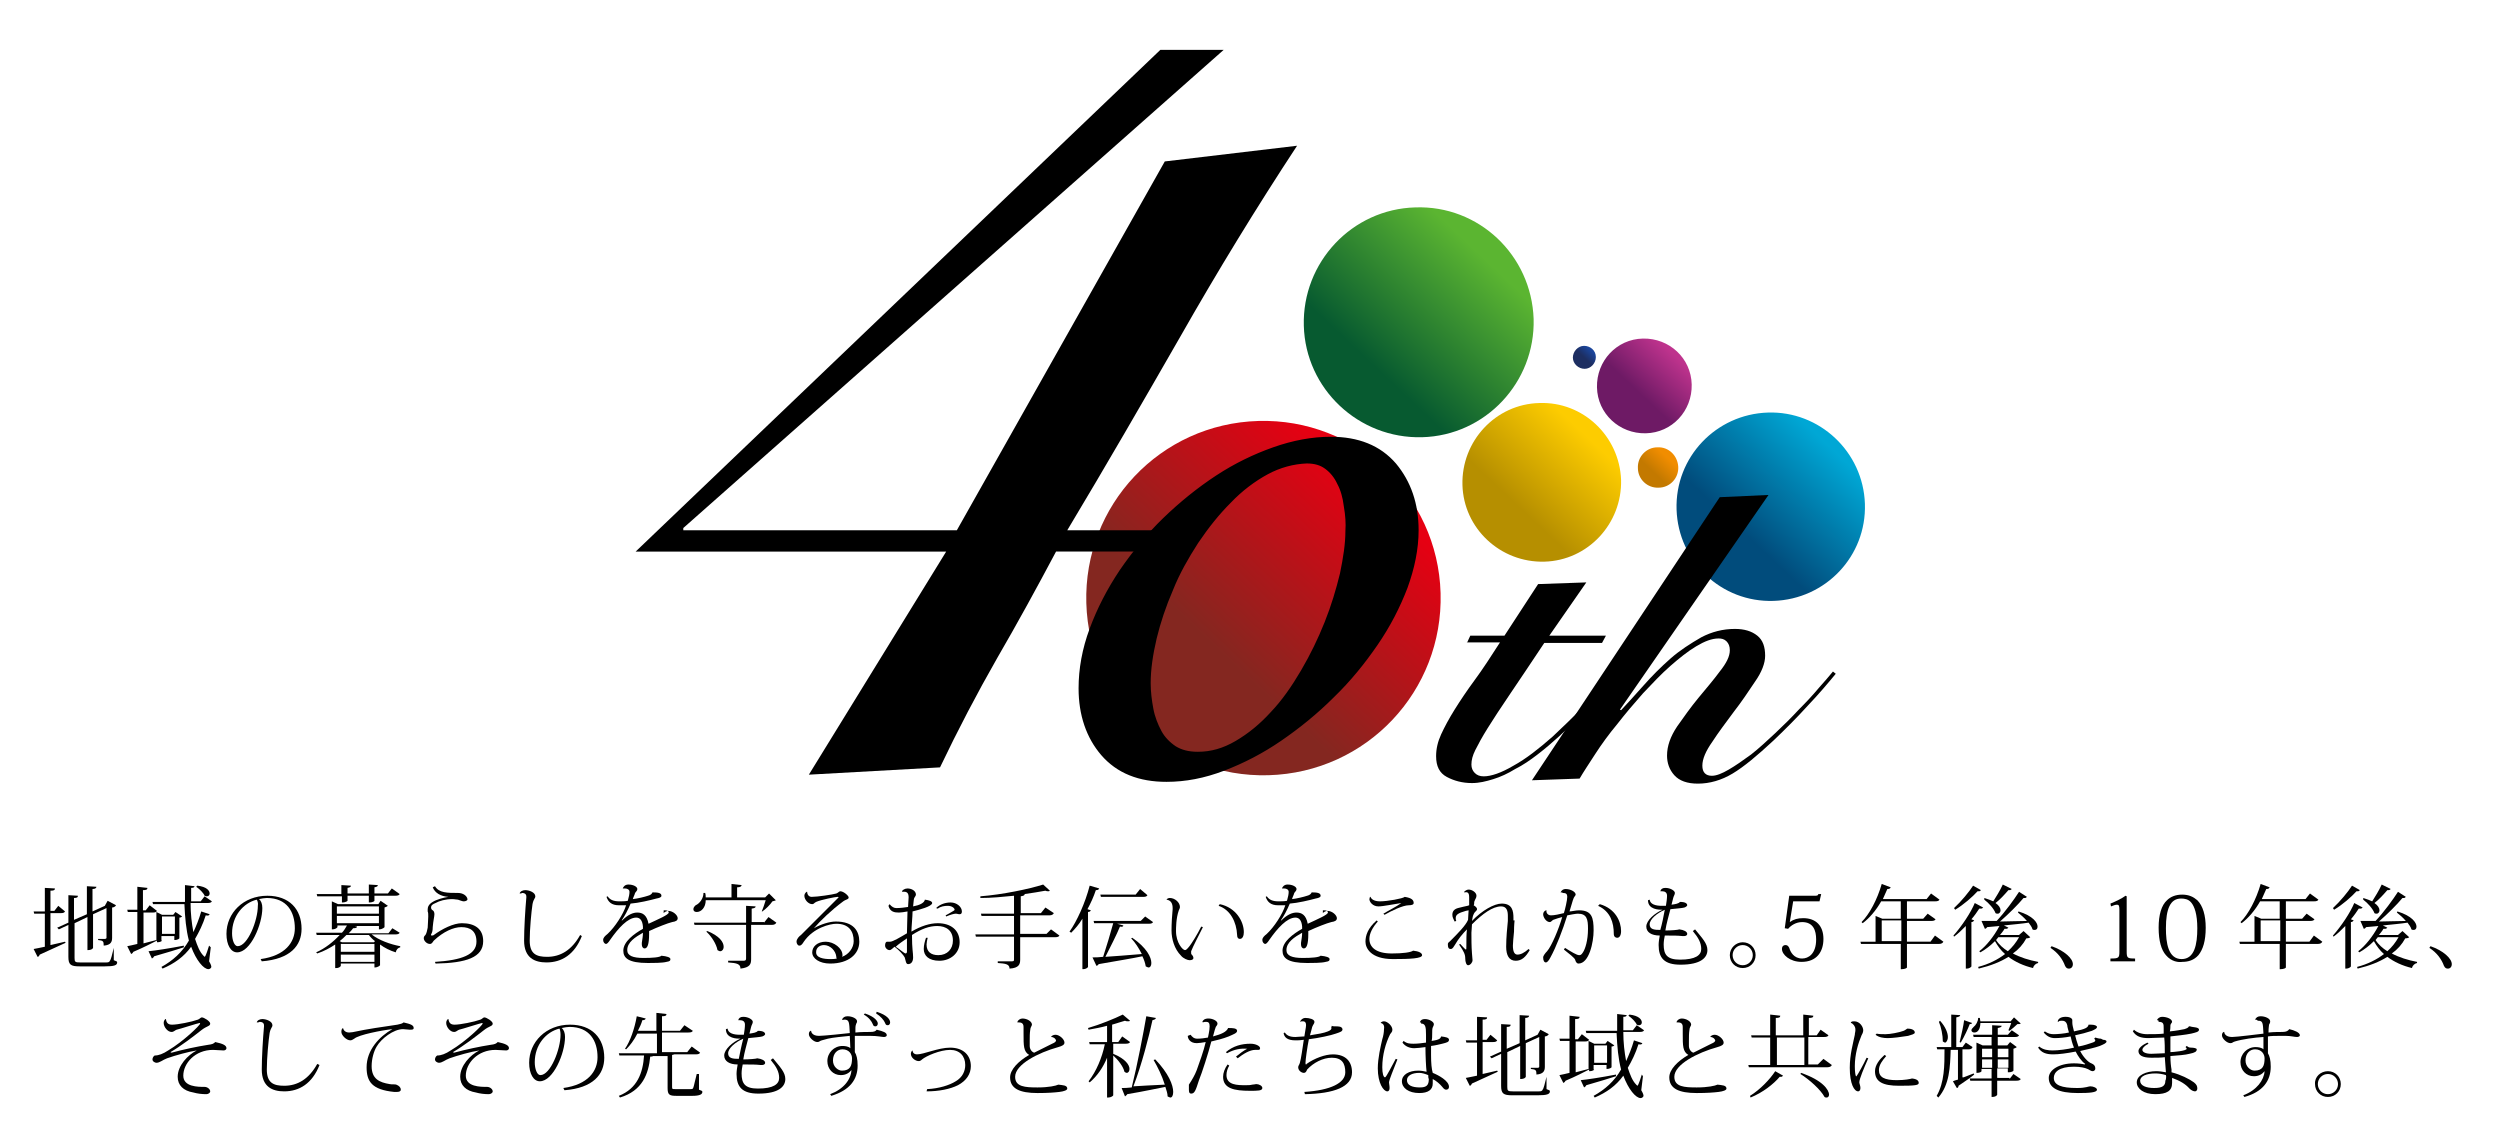 <?xml version="1.0" encoding="utf-8"?>
<!-- Generator: Adobe Illustrator 25.4.1, SVG Export Plug-In . SVG Version: 6.00 Build 0)  -->
<svg version="1.1" id="レイヤー_1" xmlns="http://www.w3.org/2000/svg" xmlns:xlink="http://www.w3.org/1999/xlink" x="0px"
	 y="0px" viewBox="0 0 446 201.2" style="enable-background:new 0 0 446 201.2;" xml:space="preserve">
<style type="text/css">
	.st0{fill:url(#SVGID_1_);}
	.st1{fill:url(#SVGID_00000003783885928027521200000010963872622854057097_);}
	.st2{fill:url(#SVGID_00000173131214068808864590000002834429059095882415_);}
	.st3{fill:url(#SVGID_00000077325671277639714910000003904521395287505319_);}
	.st4{fill:url(#SVGID_00000093175526944556151870000003212994994576170137_);}
	.st5{fill:url(#SVGID_00000067931758823861304910000012260545004369104299_);}
	.st6{fill:url(#SVGID_00000057126429962041513040000001113481343232289173_);}
	.st7{stroke:#000000;stroke-width:2.763;}
</style>
<g>
	<g>
		
			<linearGradient id="SVGID_1_" gradientUnits="userSpaceOnUse" x1="263.885" y1="47.283" x2="243.866" y2="67.302" gradientTransform="matrix(1 -2.990000e-02 2.990000e-02 1 -0.398 5.649)">
			<stop  offset="3.067480e-02" style="stop-color:#5BB531"/>
			<stop  offset="1" style="stop-color:#075A30"/>
		</linearGradient>
		<path class="st0" d="M273.6,56.9c0.3,11.3-8.6,20.8-19.9,21.1c-11.3,0.3-20.8-8.6-21.1-19.9c-0.3-11.3,8.6-20.8,19.9-21.1
			C263.8,36.6,273.2,45.5,273.6,56.9z"/>
		
			<linearGradient id="SVGID_00000018924105845817051180000011450942490782294961_" gradientUnits="userSpaceOnUse" x1="280.955" y1="80.487" x2="268.599" y2="92.843" gradientTransform="matrix(1 -2.990000e-02 2.990000e-02 1 -0.398 5.649)">
			<stop  offset="0" style="stop-color:#FDCC00"/>
			<stop  offset="1" style="stop-color:#B68F00"/>
		</linearGradient>
		<path style="fill:url(#SVGID_00000018924105845817051180000011450942490782294961_);" d="M289.2,85.6c0.2,7.8-5.9,14.4-13.7,14.6
			c-7.8,0.2-14.4-5.9-14.6-13.7c-0.2-7.8,5.9-14.4,13.7-14.6C282.4,71.6,288.9,77.8,289.2,85.6z"/>
		
			<linearGradient id="SVGID_00000083773931959411746350000014040319903903086469_" gradientUnits="userSpaceOnUse" x1="242.357" y1="88.086" x2="213.966" y2="116.477" gradientTransform="matrix(1 -2.990000e-02 2.990000e-02 1 -0.398 5.649)">
			<stop  offset="1.226990e-02" style="stop-color:#E60012"/>
			<stop  offset="1" style="stop-color:#842720"/>
		</linearGradient>
		<path style="fill:url(#SVGID_00000083773931959411746350000014040319903903086469_);" d="M257,105.8c0.5,17.5-13.2,32-30.7,32.5
			c-17.5,0.5-32-13.2-32.5-30.7c-0.5-17.5,13.2-32,30.7-32.5C241.9,74.6,256.5,88.3,257,105.8z"/>
		
			<linearGradient id="SVGID_00000142161464718434535230000005194417387605515446_" gradientUnits="userSpaceOnUse" x1="295.394" y1="84.864" x2="292.837" y2="87.422" gradientTransform="matrix(1 -2.990000e-02 2.990000e-02 1 -0.398 5.649)">
			<stop  offset="0" style="stop-color:#F18D00"/>
			<stop  offset="1" style="stop-color:#C37900"/>
		</linearGradient>
		<path style="fill:url(#SVGID_00000142161464718434535230000005194417387605515446_);" d="M299.4,83.3c0.1,2-1.5,3.7-3.5,3.7
			c-2,0.1-3.7-1.5-3.7-3.5c-0.1-2,1.5-3.7,3.5-3.7C297.7,79.7,299.3,81.3,299.4,83.3z"/>
		
			<linearGradient id="SVGID_00000170264620085401594650000003029179251136642185_" gradientUnits="userSpaceOnUse" x1="297.123" y1="66.55" x2="290.591" y2="73.082" gradientTransform="matrix(1 -2.990000e-02 2.990000e-02 1 -0.398 5.649)">
			<stop  offset="0" style="stop-color:#BE338D"/>
			<stop  offset="1" style="stop-color:#6E1A65"/>
		</linearGradient>
		<path style="fill:url(#SVGID_00000170264620085401594650000003029179251136642185_);" d="M301.8,68.6c0.1,4.7-3.5,8.6-8.2,8.7
			c-4.7,0.1-8.6-3.5-8.7-8.2c-0.1-4.7,3.5-8.6,8.2-8.7C297.8,60.3,301.7,63.9,301.8,68.6z"/>
		
			<linearGradient id="SVGID_00000103225531200349293110000016911594153428963518_" gradientUnits="userSpaceOnUse" x1="324.142" y1="83.573" x2="308.802" y2="98.913" gradientTransform="matrix(1 -2.990000e-02 2.990000e-02 1 -0.398 5.649)">
			<stop  offset="0" style="stop-color:#00A7D5"/>
			<stop  offset="1" style="stop-color:#014C7C"/>
		</linearGradient>
		<path style="fill:url(#SVGID_00000103225531200349293110000016911594153428963518_);" d="M332.7,89.9c0.3,9.3-7,17-16.3,17.3
			c-9.3,0.3-17-7-17.3-16.3c-0.3-9.3,7-17,16.3-17.3C324.6,73.3,332.4,80.6,332.7,89.9z"/>
		
			<linearGradient id="SVGID_00000140009991898831501000000004875318890828604588_" gradientUnits="userSpaceOnUse" x1="282.361" y1="65.347" x2="281.091" y2="66.616" gradientTransform="matrix(1 -2.990000e-02 2.990000e-02 1 -0.398 5.649)">
			<stop  offset="1.226990e-02" style="stop-color:#1B459B"/>
			<stop  offset="1" style="stop-color:#1D2E61"/>
		</linearGradient>
		<path style="fill:url(#SVGID_00000140009991898831501000000004875318890828604588_);" d="M284.7,63.7c0,1.1-0.9,2.1-2,2.1
			c-1.1,0-2.1-0.9-2.1-2c0-1.1,0.9-2.1,2-2.1S284.7,62.5,284.7,63.7z"/>
	</g>
	<path d="M144.3,138.2l24.5-39.8h-55.4L207,8.9h11.3l-96.4,85.3l0,0.4h48.8l37.1-65.8l23.6-2.8c-7.3,11.1-14.2,22.4-20.8,34
		c-6.6,11.5-13.3,23.1-20.2,34.6h19l-1.5,3.8h-19.5c-3.4,6.4-6.9,12.8-10.5,19c-3.6,6.3-7,12.8-10.2,19.5L144.3,138.2z"/>
	<path class="st7" d="M249.8,104.4c-1.3,3.4-3,6.7-5.2,9.9c-2.2,3.2-4.7,6.3-7.6,9.1c-2.9,2.9-6,5.4-9.2,7.6
		c-3.2,2.2-6.5,3.9-9.9,5.2c-3.4,1.3-6.6,1.9-9.8,1.9c-4.6,0-8.1-1.4-10.6-4.3c-2.4-2.8-3.7-6.5-3.7-11c0-3.3,0.6-6.7,1.9-10.2
		c1.3-3.5,3-6.8,5.2-10.1c2.2-3.2,4.7-6.3,7.6-9.1c2.9-2.8,6-5.3,9.2-7.4c3.2-2.1,6.5-3.7,9.9-4.9c3.4-1.2,6.7-1.8,9.8-1.8
		c4.6,0,8.1,1.4,10.6,4.3c2.4,2.9,3.7,6.5,3.7,11C251.7,97.8,251,101.1,249.8,104.4z M241.1,90.1c-0.2-1.6-0.6-3.1-1.3-4.4
		c-0.6-1.3-1.5-2.4-2.6-3.2c-1.1-0.8-2.4-1.2-4.1-1.2c-2.6,0.1-5.2,0.8-7.6,2.1c-2.4,1.3-4.8,3.1-6.9,5.3c-2.2,2.2-4.1,4.6-6,7.4
		c-1.8,2.8-3.4,5.6-4.6,8.6c-1.3,3-2.3,6-3,8.9c-0.7,3-1.1,5.7-1.1,8.3c0,1.6,0.2,3.2,0.5,4.8c0.3,1.6,0.9,3.1,1.6,4.4
		c0.7,1.3,1.8,2.4,3,3.2c1.3,0.8,2.8,1.2,4.7,1.2c2.6,0,5-0.7,7.4-2.1c2.4-1.4,4.6-3.2,6.6-5.4c2.1-2.2,3.9-4.8,5.6-7.7
		c1.7-2.9,3.1-5.8,4.3-8.8c1.2-3,2.1-6,2.8-8.9c0.6-2.9,1-5.5,1-7.8C241.5,93.4,241.4,91.8,241.1,90.1z"/>
	<g>
		<path d="M261.7,114.7l0.6-1.3h6.1l6-9.2l8.6-0.3l-6.6,9.5h10.1l-0.7,1.3h-10.3c-2.4,3.6-4.4,6.6-6.1,9.1c-1.7,2.5-3,4.5-4,6.1
			c-1,1.6-1.7,2.9-2.2,3.9c-0.5,1-0.7,1.8-0.7,2.6c0,0.6,0.2,1.1,0.6,1.5c0.4,0.4,0.9,0.6,1.6,0.6c1.3,0,3.1-0.6,5.3-1.9
			c2.2-1.2,4.5-3,7-5.2c1.7-1.6,3.6-3.4,5.6-5.5c2-2.1,3.9-4.2,5.7-6.4l0.5,0.4c-1.2,1.5-2.8,3.2-4.6,5.3c-1.9,2.1-3.9,4.2-6.1,6.2
			c-1.2,1.1-2.5,2.2-3.8,3.2c-1.3,1-2.6,1.9-4,2.6c-1.3,0.8-2.6,1.4-3.9,1.8c-1.3,0.4-2.5,0.7-3.8,0.7c-1.7,0-3.2-0.4-4.5-1.1
			c-1.3-0.7-1.9-1.9-1.9-3.7c0-1.3,0.3-2.6,0.9-3.9c0.6-1.3,1.4-2.8,2.4-4.4c1-1.6,2.2-3.4,3.6-5.3c1.4-1.9,2.9-4.2,4.5-6.7H261.7z"
			/>
		<path d="M273.3,139.2l33.5-50.5l8.7-0.4L289,126.6l0.2,0.1c1.2-1.3,2.5-2.7,4-4.4c1.5-1.7,3.1-3.3,4.8-4.8
			c1.7-1.5,3.6-2.7,5.5-3.8c1.9-1,3.9-1.5,6-1.5c1.7,0,3,0.4,4,1.2c1,0.8,1.4,2,1.4,3.6c0,1.3-0.6,2.9-1.8,4.6
			c-1.2,1.8-2.4,3.6-3.8,5.4c-1.4,1.9-2.7,3.6-3.8,5.3c-1.2,1.7-1.8,3.1-1.8,4.3c0,1.2,0.6,1.8,1.7,1.8c0.8,0,1.8-0.4,3-1.1
			c1.2-0.7,2.5-1.6,4-2.7c1.4-1.1,2.8-2.4,4.3-3.8c1.5-1.4,2.9-2.8,4.2-4.2c1.4-1.4,2.6-2.7,3.6-3.9c1.1-1.2,1.9-2.2,2.5-2.9
			l0.5,0.4c-1.4,1.7-3,3.6-5,5.7c-1.9,2.1-4,4.2-6.1,6.2c-2.9,2.7-5.3,4.7-7.3,5.9c-2,1.2-4.1,1.8-6.2,1.8c-1.9,0-3.3-0.5-4.2-1.5
			c-0.9-1-1.3-2.2-1.3-3.5c0-1.7,0.6-3.4,1.8-5.2c1.2-1.7,2.4-3.4,3.8-5.1c1.4-1.7,2.7-3.2,3.8-4.7c1.2-1.5,1.8-2.7,1.8-3.8
			c0-0.7-0.2-1.2-0.6-1.6c-0.4-0.4-0.9-0.5-1.4-0.5c-1.2,0-2.5,0.5-4,1.4c-1.5,0.9-3,2.1-4.6,3.5c-1.6,1.4-3.2,3.1-4.9,4.9
			c-1.6,1.8-3.2,3.7-4.6,5.5c-1.5,1.8-2.8,3.6-3.9,5.3c-1.1,1.7-2.1,3.2-2.8,4.4L273.3,139.2z"/>
	</g>
</g>
<g>
	<path d="M9,163v5.6c0.8-0.2,1.7-0.4,2.6-0.6l0.1,0.2c-1.1,0.5-2.6,1.2-4.6,2.1c-0.1,0.2-0.2,0.4-0.4,0.4L6,169.3
		c0.4-0.1,1.2-0.2,2-0.4V163H6.1L6,162.6h2v-4.2l1.8,0.1c0,0.3-0.2,0.4-0.8,0.4v3.6h0.7l0.7-0.9l1.2,1c-0.1,0.2-0.3,0.3-0.7,0.3H9z
		 M20.3,168.9l0,2.4c0.5,0.2,0.6,0.2,0.6,0.4c0,0.5-0.5,0.7-2.2,0.7h-4.5c-1.6,0-2-0.3-2-1.7v-5.7l-1.7,0.8l-0.3-0.3l2-0.9v-4.9
		l1.7,0.1c0,0.3-0.2,0.4-0.7,0.4v3.9l2.3-1v-5l1.7,0.1c0,0.2-0.2,0.4-0.7,0.4v4l2.2-1l0.5-0.9l1.5,0.8c-0.1,0.2-0.4,0.4-0.7,0.4v5.4
		c0,0.7-0.2,1.3-1.5,1.4c0-0.8-0.1-0.9-1-1v-0.2h1.2c0.2,0,0.3-0.1,0.3-0.2v-5.3l-2.4,1.1v6c0,0-0.1,0.4-1,0.4v-5.9l-2.3,1.1v6.2
		c0,0.7,0.1,0.8,1,0.8h4.6c0.3,0,0.6,0,0.7-0.3c0.2-0.2,0.4-1.1,0.7-2.3H20.3z"/>
	<path d="M28.9,167.8c0,0-0.1,0.3-0.9,0.3v-0.3c-1,0.5-2.3,1.2-4.2,2c-0.1,0.2-0.2,0.3-0.4,0.4l-0.7-1.4c0.4-0.1,1.1-0.2,1.8-0.4
		v-5.7h-1.7l-0.1-0.4h1.8v-4.1l1.8,0.2c0,0.3-0.2,0.4-0.8,0.4v3.6h0.5l0.7-0.9l1.3,1c-0.1,0.2-0.3,0.3-0.8,0.3h-1.6v5.5
		c0.7-0.2,1.5-0.4,2.3-0.6l0,0.1v-5.1l1,0.5h2l0.4-0.5l1.2,0.8c-0.1,0.1-0.3,0.2-0.5,0.2v3.7c0,0-0.2,0.3-0.9,0.3V167h-2.3V167.8z
		 M26.5,169.7c1.1-0.1,3.7-0.5,6.3-1l0,0.3c-1.2,0.4-2.9,0.9-5.3,1.6c-0.1,0.2-0.2,0.3-0.4,0.4L26.5,169.7z M37.6,169l-0.3,2.5
		c0.3,0.5,0.4,0.8,0.4,1c0,0.2-0.3,0.4-0.5,0.4c-0.9,0-2.2-1.6-3.1-4c-1.3,1.8-3,3-5.1,3.9l-0.2-0.3c2-1.1,3.7-2.6,4.9-4.7
		c-0.5-1.9-0.7-4.1-0.8-6.5h-5.6l-0.1-0.4H33c0-1,0-2,0-3l1.7,0.2c0,0.2-0.2,0.3-0.6,0.3c0,0.8,0,1.6,0,2.4h1.7l0.7-0.9l1.3,0.9
		c-0.1,0.2-0.3,0.3-0.8,0.3H34c0,1.9,0.2,3.6,0.5,5.2c0.5-1.1,1-2.3,1.4-3.7l1.5,0.5c-0.1,0.2-0.2,0.3-0.7,0.2
		c-0.5,1.6-1.2,3-1.9,4.2c0.4,1.2,0.8,2.3,1.5,3c0.1,0.1,0.2,0.2,0.2,0.2c0.2,0,0.7-1.7,0.8-2L37.6,169z M31.2,163.5h-2.3v3.1h2.3
		V163.5z M35.2,158c1.7,0.2,2.2,0.9,2.2,1.4c0,0.3-0.2,0.5-0.5,0.5c-0.1,0-0.2,0-0.4-0.1c-0.2-0.5-0.9-1.2-1.5-1.6L35.2,158z"/>
	<path d="M46.5,171.1c4.4-0.6,6.1-3,6.1-5.5c0-2.9-1.4-5.4-5-5.4c-0.3,0-1,0.1-1.4,0.2c0.4,0.3,0.6,0.9,0.6,1.6
		c0,2.9-2.1,7.9-4.5,7.9c-1.1,0-1.9-1.3-1.9-3.3c0-3.7,3-6.8,7.3-6.8c3.9,0,6.1,2.4,6.1,5.9c0,3-2,5.4-7.1,5.8L46.5,171.1z
		 M45.8,160.5c-2.4,0.6-4.4,2.9-4.4,6c0,1.2,0.4,2.3,1,2.3c1.8,0,3.6-4.6,3.6-7.2C46.1,161.1,45.9,160.6,45.8,160.5z"/>
	<path d="M71.3,166.4c-0.1,0.2-0.3,0.3-0.8,0.3h-4.2c1.2,1,3.4,1.8,5.1,2.1l0,0.2c-0.4,0.1-0.7,0.4-0.8,0.9c-1-0.3-2-0.8-2.8-1.4
		v3.7c0,0-0.3,0.4-1,0.4v-0.7h-6v0.4c0,0.1-0.3,0.4-0.8,0.4h-0.2v-4.2c-0.9,0.6-2,1.2-3.2,1.6l-0.2-0.2c1.6-0.7,3.1-1.9,4.2-3.1
		h-4.1l-0.1-0.4H61c0.4-0.4,0.6-0.8,0.9-1.3h-1.7v0.3c0,0-0.2,0.4-1,0.4v-5l1.1,0.5h7.2l0.4-0.6l1.3,0.9c-0.1,0.1-0.3,0.2-0.6,0.3
		v3.5c0,0-0.3,0.4-1,0.4v-0.6h-4.3l0.4,0.1c0,0.2-0.2,0.3-0.7,0.3c-0.2,0.3-0.5,0.6-0.8,0.9h7.1l0.7-0.9L71.3,166.4z M60.9,159.9
		h-4.3l-0.1-0.4h4.4v-1.6l1.7,0.1c0,0.2-0.1,0.3-0.6,0.4v1h3.8v-1.6l1.6,0.1c0,0.2-0.1,0.3-0.6,0.4v1.1h2.4l0.7-0.9l1.4,1
		c-0.1,0.2-0.3,0.3-0.8,0.3h-3.7v0.9c0,0-0.1,0.3-1,0.3v-1.2H62v0.9c0,0-0.2,0.3-1,0.3V159.9z M67.6,161.7h-7.5v1.3h7.5V161.7z
		 M60.1,163.4v1.3h7.5v-1.3H60.1z M66.9,167.9c-0.4-0.3-0.8-0.7-1.1-1.1h-4c-0.4,0.4-0.8,0.8-1.2,1.1l0.4,0.2h5.7L66.9,167.9z
		 M66.8,169.8v-1.4h-6v1.4H66.8z M60.8,171.6h6v-1.3h-6V171.6z"/>
	<path d="M77.6,171.6c4.8-0.3,7.4-1.3,7.4-3.6c0-1.9-1.1-2.6-2.7-2.6c-1.4,0-3.2,0.8-4.9,2.4c-0.2,0.2-0.3,0.6-0.7,0.6
		c-0.6,0-1.1-0.6-1.1-1c0-0.3,0.1-0.4,0.3-0.6c0.2-0.3,0.3-0.8,0.4-1.3c0-0.5,0.1-1.3,0.1-2c0-0.4,0-0.7-0.1-0.9c0-0.1,0-0.2,0-0.4
		c0-0.4,0.2-0.9,0.9-1.3c0.6-0.4,2-0.8,2.8-0.9l0,0c-1.4-0.1-2.4-0.7-2.8-1.7l0.4-0.2c0.7,1.2,2.2,1.2,4.1,1.2
		c0.9,0,1.6,0.5,1.7,1.1c0,0.3-0.4,0.4-0.7,0.4c-0.2,0-0.7-0.2-1-0.3c-0.3,0-0.6-0.1-1-0.1c-1.2,0-2.3,0.3-3,0.7
		c-0.5,0.2-0.8,0.4-0.8,0.8c0,0.2,0.1,0.4,0.3,0.5s0.3,0.4,0.3,0.7c0,0.4-0.2,1.1-0.3,2.3c0,0.6-0.1,1-0.3,1.3c0,0,0,0,0,0.1
		c0,0,0,0.1,0.1,0.1c0.1,0,0.3,0,0.4-0.1c1.5-1.1,3.5-2.1,5-2.1c2.3,0,3.8,1,3.8,3.2c0,2.9-3,3.9-8.5,4L77.6,171.6z"/>
	<path d="M92.7,159.4c0.1-0.4,0.6-0.6,1-0.6c0.7,0,1.8,0.4,1.8,1.1c0,0.4-0.3,0.4-0.5,1.4c-0.2,1.3-0.5,4.5-0.5,6.5
		c0,2.4,1.2,2.9,3.1,2.9c2.4,0,4.4-1.2,5.9-3.9l0.3,0.2c-1.3,3.3-3.6,4.7-6.3,4.7c-2.1,0-4-0.8-4-3.9c0-2.1,0.2-5.5,0.4-7.7v-0.1
		c0-0.2,0-0.7-0.8-0.7C93.1,159.4,92.9,159.4,92.7,159.4L92.7,159.4z"/>
	<path d="M118.4,162.9c0.1-0.2,0.6-0.4,0.8-0.4c0.9,0,1.7,0.8,1.7,1.3c0,0.4-0.3,0.6-1,0.7c-0.8,0.2-2.6,0.9-4.1,1.6
		c0,0.2,0,0.4,0,0.5c0,1.9-0.3,2.6-0.8,2.6c-0.3,0-0.5-0.3-0.5-0.7c0-0.1,0-0.2,0-0.3c0.1-0.7,0.2-1.2,0.2-1.8
		c-1.4,0.8-2.8,1.7-2.8,3.1c0,1,1,1.4,2.9,1.4c1.6,0,2.9-0.1,3.2-0.4c1,0.1,1.6,0.3,1.6,0.6c0,0.3-0.1,0.4-0.7,0.5
		c-0.7,0.2-2.5,0.2-3.3,0.2c-3.5,0-4.4-0.9-4.4-2.2c0-1.6,1.9-3,3.5-3.9c0-0.1,0-0.2,0-0.4c-0.1-1.2-0.6-1.6-1.2-1.6
		c-1.5,0-3.2,1.9-4.6,3.9c-0.4,0.6-0.6,0.8-0.8,0.8c-0.2,0-0.5-0.3-0.5-0.7c0-0.4,0.3-0.7,0.8-1.1c1.3-1.2,2.8-3.5,3.3-5.1
		c-0.5,0-1,0-1.3,0c-1.3,0-1.9-0.6-2.2-1.5l0.2-0.1c0.4,0.6,1,0.9,2.1,0.9c0.4,0,1.1,0,1.5-0.1c0.2-0.7,0.3-1.2,0.3-1.6
		c0-0.4-0.4-0.6-0.8-0.6c-0.1,0-0.3,0-0.4,0l0,0c0.1-0.3,0.4-0.7,1-0.7c0.9,0,1.6,0.4,1.6,0.8c0,0.3-0.2,0.4-0.4,0.7
		c-0.1,0.4-0.3,0.7-0.4,1.1c0.9-0.1,2.1-0.4,2.7-0.6c0.4-0.1,0.7-0.3,0.8-0.6c1,0,1.6,0.1,1.6,0.6c0,0.3-0.4,0.4-0.9,0.5
		c-1.1,0.3-3.2,0.8-4.6,0.9c-0.5,1.2-1.1,2.3-1.6,3l0.1,0c1.1-1.1,2-1.4,2.7-1.4c0.9,0,1.7,0.4,2,2c1.7-0.8,3.6-1.6,3.6-2
		c0-0.3-0.3-0.4-0.7-0.4c-0.1,0-0.1,0-0.2,0L118.4,162.9z"/>
	<path d="M136.3,164.6l0.8-1l1.4,1c-0.1,0.2-0.3,0.4-0.8,0.4H134v6.1c0,0.9-0.2,1.5-1.9,1.7c0-0.8-0.6-1-2.2-1.1v-0.3h2.7
		c0.4,0,0.5-0.1,0.5-0.4V165h-9.2l-0.1-0.4h9.3v-3l1.7,0.1c0,0.2-0.1,0.3-0.7,0.4v2.4H136.3z M135.9,162.6c0.2-0.5,0.5-1.3,0.7-2
		h-10.7c0,1.3-0.8,2.1-1.6,2.1c-0.4,0-0.6-0.2-0.6-0.5c0-0.3,0.2-0.5,0.4-0.7c0.7-0.3,1.4-1.2,1.4-2.2l0.3,0
		c0.1,0.3,0.1,0.6,0.1,0.8h4.6v-2.4l1.8,0.2c0,0.2-0.2,0.4-0.8,0.4v1.8h5l0.7-0.7l1.2,1.2c-0.1,0.1-0.3,0.1-0.6,0.2
		c-0.4,0.6-1.2,1.4-1.8,1.8L135.9,162.6z M126.2,166.1c2.2,0.9,2.9,2,2.9,2.8c0,0.5-0.3,0.8-0.6,0.8c-0.2,0-0.3-0.1-0.5-0.2
		c-0.2-1.1-1.1-2.5-2-3.3L126.2,166.1z"/>
	<path d="M145.2,165.6c1.2-0.7,2.8-1.2,3.9-1.2c3.2,0,4.2,1.7,4.2,3.6c0,2.2-1.9,3.9-5.2,3.9c-1.9,0-3.2-0.9-3.2-2
		c0-1,0.9-1.9,2.4-1.9c1.5,0,3,1.2,3,2.4c0,0.1,0,0.2-0.1,0.3c1.2-0.4,2.1-1.6,2.1-2.8c0-1.8-0.9-3.1-3.1-3.1
		c-1.1,0-4.1,0.7-5.8,3.2c-0.2,0.3-0.4,0.7-0.8,0.7c-0.3,0-0.5-0.4-0.5-0.7c0-0.5,0.5-1,0.8-1.2c1.3-1.3,4.7-4.7,6.5-6.5
		c0.1-0.1,0.2-0.2,0.2-0.2c0-0.1-0.1-0.1-0.2-0.1c-0.3,0-2.9,0.5-3.8,0.9c-0.4,0.2-0.4,0.4-0.7,0.4c-0.7,0-1.4-0.8-1.4-1.5
		c0-0.2,0.1-0.5,0.4-0.7l0.1,0c0,0.5,0.3,0.9,0.8,0.9c1,0,3.7-0.4,4.4-0.6c0.3-0.1,0.5-0.4,0.7-0.4c0.6,0,1.5,0.8,1.5,1.1
		c0,0.4-0.5,0.3-1.1,0.8C148.4,162.3,146.3,164.3,145.2,165.6L145.2,165.6z M148.1,171.1c0.4,0,0.8,0,1.2-0.1
		c-0.1-0.1-0.1-0.2-0.1-0.3c-0.1-1.1-1.1-2.1-2.2-2.1c-0.8,0-1.4,0.5-1.4,1.2C145.5,170.9,147,171.1,148.1,171.1z"/>
	<path d="M165,160.5c0.8,0.1,1.3,0.3,1.3,0.6c0,0.6-2.3,1.2-3.5,1.5c0,0.9-0.2,2.8-0.2,3.6c1.7-1,3.3-1.5,4.7-1.5
		c2.3,0,3.9,1.2,3.9,3.4c0,2-1.7,3.3-3.6,3.3c-1.9,0-2.8-0.9-2.8-2.1c0-0.7,0.2-1.4,0.4-2l0.3,0c-0.1,0.4-0.2,0.9-0.2,1.2
		c0,1.3,0.8,1.9,2.1,1.9c1.6,0,2.6-1.1,2.6-2.6c0-1.8-1.2-2.6-2.8-2.6c-1.4,0-2.8,0.5-4.5,1.6c0,2.6,0.2,3.1,0.2,4
		c0,0.7-0.3,1.2-0.9,1.2c-0.4,0-0.4-0.6-0.6-1.2c-0.2-0.4-1-1.3-1.8-1.9c-0.3,0.2-0.6,0.6-0.9,0.6c-0.4,0-0.8-0.4-0.8-0.8
		c0-0.4,0.1-0.7,0.4-0.7c0.2,0,0.4,0,0.5,0c0.5,0,1.8-0.8,3-1.5c0-1.3,0.1-2.9,0.1-3.9c-0.5,0.1-1.2,0.2-1.5,0.2
		c-0.8,0-1.6-0.1-1.9-1.2l0.2-0.3c0.4,0.5,0.8,0.7,1.2,0.7c0.7,0,1.5-0.1,2.1-0.2c0-0.3,0.1-1.5,0.1-1.7c0-0.8-0.3-1.1-1.1-1
		l-0.1-0.1c0.1-0.2,0.5-0.5,1-0.5c0.7,0,1.5,0.4,1.5,1.1c0,0.2-0.2,0.4-0.3,0.6c-0.1,0.2-0.1,0.7-0.2,1.5
		C164,161.5,164.9,161.1,165,160.5L165,160.5z M161.8,169.7c0-0.7,0-1.5,0-2.3c-0.6,0.4-1.6,1.1-2,1.5c0.8,0.5,1.5,1.2,1.8,1.2
		C161.8,170,161.8,169.9,161.8,169.7z M167,162c0.7-0.7,1.7-1,2.6-1c1.1,0,2,0.8,2,1.6c0,0.3-0.1,0.5-0.4,0.5
		c-0.3,0-0.4-0.1-0.7-0.1c-0.3,0-1,0.2-1.7,0.5l-0.1-0.2c0.4-0.2,0.9-0.5,1.4-0.8c0.1-0.1,0.2-0.1,0.2-0.2c0-0.3-0.5-0.7-1.2-0.7
		c-0.6,0-1.3,0.1-1.8,0.5L167,162z"/>
	<path d="M187.5,165.8l1.5,1.1c-0.1,0.2-0.3,0.3-0.8,0.3H182v4c0,0.8-0.2,1.5-1.9,1.6c0-0.8-0.7-0.9-2.1-1v-0.3h2.5
		c0.4,0,0.4-0.1,0.4-0.4v-4h-6.8l-0.1-0.4h6.9v-3.3h-5.8l-0.1-0.4h5.9v-3.2c-2,0.2-4,0.4-6,0.4l0-0.3c3.9-0.3,8.7-1.3,11.2-2.1
		l1.2,1.1c-0.1,0.1-0.2,0.1-0.3,0.1c-0.1,0-0.3,0-0.5-0.1c-1.1,0.2-2.3,0.4-3.7,0.6c0,0.2-0.1,0.3-0.7,0.4v3h3.6l0.8-1l1.5,1
		c-0.1,0.2-0.3,0.4-0.8,0.4H182v3.3h4.7L187.5,165.8z"/>
	<path d="M190.8,166.2c1.3-1.8,2.8-5.1,3.6-8.2l1.7,0.5c-0.1,0.2-0.2,0.3-0.6,0.3c-0.4,1.2-0.9,2.3-1.5,3.4l0.6,0.2
		c0,0.1-0.2,0.3-0.5,0.3v9.8c0,0.1-0.4,0.4-0.8,0.4h-0.2v-9c-0.6,1-1.3,1.8-2,2.5L190.8,166.2z M204.3,163.5l1.4,1
		c-0.1,0.2-0.3,0.3-0.8,0.3h-5.6l1.1,0.3c0,0.2-0.2,0.3-0.6,0.2c-0.6,1.5-1.7,3.6-2.6,5.4c1.7-0.1,4-0.3,6.5-0.5
		c-0.5-1-1.2-2.1-1.9-2.8l0.2-0.1c2.6,1.8,3.4,3.5,3.4,4.5c0,0.5-0.2,0.8-0.5,0.8c-0.1,0-0.3-0.1-0.5-0.2c-0.1-0.6-0.3-1.2-0.6-1.8
		c-1.9,0.4-4.4,0.8-7.8,1.4c-0.1,0.2-0.3,0.3-0.4,0.3l-0.7-1.5c0.5,0,1.1,0,1.9-0.1c0.6-1.8,1.3-4.2,1.8-6h-3.4l-0.1-0.4h8.4
		L204.3,163.5z M204.7,159.7c-0.1,0.2-0.3,0.3-0.7,0.3h-7.6l-0.1-0.4h6.3l0.8-1L204.7,159.7z"/>
	<path d="M208.1,160.5c0.1-0.2,0.4-0.3,0.6-0.3c0.9,0,1.8,0.8,1.8,1.6c0,0.2-0.1,0.4-0.2,0.6c-0.5,1.4-0.5,3.2-0.5,3.7
		c0,2.1,1.2,3.4,1.6,3.4c0.2,0,0.4-0.2,0.8-0.7c0.4-0.5,1.4-2.1,2.1-3.5l0.3,0.1c-0.7,1.4-1.8,3.5-2.1,4.3c0,0.1,0,0.2,0,0.3
		c0,0.1,0,0.2,0.1,0.3c0.2,0.2,0.3,0.4,0.3,0.6c0,0.3-0.3,0.4-0.7,0.4c-0.3,0-1.1-0.3-1.5-0.8c-1.2-1.2-1.7-3-1.7-4.5
		c0-1.2,0.1-2.9,0.2-3.8v-0.2C209.2,161.2,208.9,160.6,208.1,160.5L208.1,160.5z M217.6,161.3c2.9,0.6,4.3,3.1,4.3,5
		c0,0.6-0.2,1.2-0.7,1.2c-0.3,0-0.5-0.2-0.5-0.7c-0.1-2.3-1.2-4.5-3.3-5.2L217.6,161.3z"/>
	<path d="M236,162.9c0.1-0.2,0.6-0.4,0.8-0.4c0.9,0,1.7,0.8,1.7,1.3c0,0.4-0.3,0.6-1,0.7c-0.8,0.2-2.6,0.9-4.1,1.6
		c0,0.2,0,0.4,0,0.5c0,1.9-0.3,2.6-0.8,2.6c-0.3,0-0.5-0.3-0.5-0.7c0-0.1,0-0.2,0-0.3c0.1-0.7,0.2-1.2,0.2-1.8
		c-1.4,0.8-2.8,1.7-2.8,3.1c0,1,1,1.4,2.9,1.4c1.6,0,2.9-0.1,3.2-0.4c1,0.1,1.6,0.3,1.6,0.6c0,0.3-0.1,0.4-0.7,0.5
		c-0.7,0.2-2.5,0.2-3.3,0.2c-3.5,0-4.4-0.9-4.4-2.2c0-1.6,1.9-3,3.5-3.9c0-0.1,0-0.2,0-0.4c-0.1-1.2-0.6-1.6-1.2-1.6
		c-1.5,0-3.2,1.9-4.6,3.9c-0.4,0.6-0.6,0.8-0.8,0.8c-0.2,0-0.5-0.3-0.5-0.7c0-0.4,0.3-0.7,0.8-1.1c1.3-1.2,2.8-3.5,3.3-5.1
		c-0.5,0-1,0-1.3,0c-1.3,0-1.9-0.6-2.2-1.5l0.2-0.1c0.4,0.6,1,0.9,2.1,0.9c0.4,0,1.1,0,1.5-0.1c0.2-0.7,0.3-1.2,0.3-1.6
		c0-0.4-0.4-0.6-0.8-0.6c-0.1,0-0.3,0-0.4,0l0,0c0.1-0.3,0.4-0.7,1-0.7c0.9,0,1.6,0.4,1.6,0.8c0,0.3-0.2,0.4-0.4,0.7
		c-0.1,0.4-0.3,0.7-0.4,1.1c0.9-0.1,2.1-0.4,2.7-0.6c0.4-0.1,0.7-0.3,0.8-0.6c1,0,1.6,0.1,1.6,0.6c0,0.3-0.4,0.4-0.9,0.5
		c-1.1,0.3-3.2,0.8-4.6,0.9c-0.5,1.2-1.1,2.3-1.6,3l0.1,0c1.1-1.1,2-1.4,2.7-1.4c0.9,0,1.7,0.4,2,2c1.7-0.8,3.6-1.6,3.6-2
		c0-0.3-0.3-0.4-0.7-0.4c-0.1,0-0.1,0-0.2,0L236,162.9z"/>
	<path d="M245.8,164.4c-0.9,1-1.5,2.1-1.5,3.1c0,1.5,1.2,2.6,4,2.6c2,0,3.4-0.2,3.8-0.5c1,0.1,1.6,0.4,1.6,0.8
		c0,0.6-2.1,0.7-5.2,0.7c-4,0-4.9-2-4.9-3.1c0-1.1,0.4-2.4,2-3.8L245.8,164.4z M250,161.1c-1.4,0.2-3.2,0.6-4.1,0.6
		c-1,0-1.6-0.8-1.6-1.3c0-0.1,0.1-0.3,0.1-0.4l0.1,0c0.1,0.3,0.5,0.8,1.7,0.8c1.3,0,4.1-0.5,4.4-0.8c1.3,0.2,1.6,0.6,1.6,1.1
		c0,0.3-0.4,0.4-0.9,0.4c-1,0-3.1,1-4.3,1.7l-0.2-0.2C247.6,162.5,249.2,161.7,250,161.1L250,161.1z"/>
	<path d="M270.2,164.2c0,0-0.1,0.9-0.1,2c-0.1,1-0.2,2.1-0.2,2.5c0,1.1,0.3,1.6,0.8,1.6c0.6,0,1.2-0.3,2-1l0.2,0.2
		c-0.7,1.2-1.4,1.9-2.5,1.9c-1.2,0-1.7-1-1.7-2.5c0-1.6,0.2-3.6,0.3-4.6c0-0.3,0-0.6,0-0.9c0-0.9-0.2-1.7-1.2-1.7
		c-1.5,0-3.3,1.3-5.2,3.2c0,0.4-0.1,1.2-0.1,1.5c0,1.1,0,2.4,0.1,3.7c0,0.4,0.1,0.8,0.1,1.2c0,0.4-0.4,0.9-0.8,0.9
		c-0.3,0-0.5-0.6-0.5-1.2c0-0.7-0.2-1.2-1.1-2.5l0.2-0.1c0.4,0.4,0.9,1,1,1s0.1-0.1,0.1-0.6c0-1.1,0-2.2,0.1-3
		c-0.8,0.8-1.6,1.8-2.1,2.7c-0.3,0.4-0.4,0.8-0.8,0.8c-0.4,0-0.5-0.3-0.5-0.8c0-0.2,0-0.3,0.4-0.6c1.3-1.3,2.8-2.8,3.2-3.8
		c0-0.6,0.1-1.2,0.1-1.7c-0.1,0-0.4,0.1-0.5,0.1c-1.4,0.4-1.8,0.7-1.8,1.3c0,0.1,0,0.3,0.1,0.5l-0.3,0.1c-0.2-0.5-0.4-0.7-0.4-1.2
		c0-0.6,0.3-1,1-1.2c0.7-0.2,1.3-0.3,1.7-0.4c0.1,0,0.2-0.1,0.3-0.1c0-0.4,0-1,0-1.4c0-0.9-0.3-1-0.9-0.9l0-0.1
		c0.2-0.2,0.5-0.4,0.8-0.4c0.6,0,1.4,0.5,1.4,1.1c0,0.4-0.2,0.5-0.4,1.1c0,0.2,0,0.5-0.1,0.6c0.3,0.2,0.6,0.4,0.6,0.7
		c0,0.3-0.4,0.4-0.6,0.9c-0.2,0.4-0.2,0.7-0.3,1.2c1.8-1.9,4-3.1,5.3-3.1c1.9,0,2.1,1.3,2.1,2.6V164.2z"/>
	<path d="M278.4,159.2c0.2-0.4,0.5-0.6,0.9-0.6c0.9,0,1.8,0.5,1.8,1c0,0.2-0.3,0.3-0.5,1c-0.2,0.7-0.4,1.3-0.6,2
		c0.4,0,1.1-0.2,1.7-0.2c2.3,0,2.6,1.3,2.6,3.6c0,2.1-0.8,5.9-2.7,5.9c-0.3,0-0.5-0.3-0.6-0.7c-0.1-0.3-1.1-1.1-2-1.8l0.2-0.3
		c1.1,0.7,2.1,1.3,2.5,1.3c0.2,0,0.4,0,0.7-0.5c0.4-0.6,0.9-2.1,0.9-4.2c0-1.7-0.2-2.7-1.8-2.7c-0.4,0-1.4,0.2-1.9,0.3
		c-0.8,2.6-2,5.7-3,7.5c-0.3,0.6-0.6,0.9-0.8,0.9c-0.3,0-0.5-0.3-0.5-0.9c0-0.3,0.4-0.8,0.7-1.1c0.8-0.9,2.1-4,2.7-6.1
		c-0.4,0.1-1.1,0.3-1.6,0.5c-0.2,0.1-0.4,0.4-0.6,0.4c-0.7,0-1.2-0.9-1.2-1.4c0-0.3,0.2-0.6,0.5-0.7l0.1,0c-0.1,0.4,0.2,0.9,0.8,0.9
		c0.6,0,1.5-0.2,2.3-0.4c0.2-0.6,0.6-2.3,0.6-2.9c0-0.5-0.2-0.7-0.8-0.7C278.7,159.2,278.6,159.2,278.4,159.2L278.4,159.2z
		 M285.4,161.3c2.8,0.8,3.8,3.1,3.8,4.8c0,0.8-0.3,1.2-0.7,1.2c-0.3,0-0.6-0.2-0.6-0.7c0-2-0.6-4-2.8-5L285.4,161.3z"/>
	<path d="M302.4,165.8c1.3,1.6,2.2,2.5,2.2,3.7c0,1.3-1.1,2.6-4.8,2.6c-2.9,0-3.9-1.2-3.9-3.5c0-0.5,0.1-1.2,0.2-1.7
		c-1.5,0-2.4-0.6-2.4-1.6c0-1.1,1.5-2.4,2.9-3c-0.6,0-2.6,0-2.6-1.7l0.3-0.1c0.1,0.8,1,1.1,2.2,1.1c0.1,0,0.6,0,0.7,0
		c0.1-0.6,0.2-1.3,0.2-1.8c0-0.6-0.4-0.8-0.9-0.8c-0.1,0-0.2,0-0.3,0l0,0c0.1-0.4,0.4-0.6,0.9-0.6c0.9,0,1.7,0.5,1.7,0.9
		c0,0.3-0.2,0.5-0.3,0.9c-0.1,0.4-0.2,0.8-0.3,1.2c0.7-0.1,1.3-0.2,1.5-0.5c1,0,1.3,0.3,1.3,0.6c0,0.1-0.2,0.3-0.5,0.4
		c-0.3,0.1-1.5,0.2-2.5,0.3c-0.3,1.2-0.7,2.5-0.9,3.8c1,0,2.3-0.1,2.5-0.2c0.8,0.1,1.4,0.4,1.4,0.8c0,0.3-0.3,0.4-0.6,0.4
		c-0.1,0-0.2,0-0.2,0c-0.9-0.1-1.6-0.1-3.2-0.1c-0.1,0.4-0.2,1.1-0.2,1.6c0,1.8,0.6,2.7,2.9,2.7c2.8,0,3.8-0.8,3.8-1.9
		c0-1.1-0.5-2-1.5-3.2L302.4,165.8z M297,162.3c-1.4,0.6-2.7,1.7-2.7,2.6c0,0.9,0.8,1,1.9,1C296.5,164.9,296.8,163.4,297,162.3z"/>
	<path d="M310.9,168.1c1.3,0,2.3,1,2.3,2.3s-1,2.3-2.3,2.3c-1.3,0-2.3-1-2.3-2.3C308.6,169.1,309.7,168.1,310.9,168.1z M312.7,170.4
		c0-1-0.8-1.8-1.8-1.8c-1,0-1.8,0.8-1.8,1.8c0,1,0.8,1.8,1.8,1.8C311.9,172.2,312.7,171.4,312.7,170.4z"/>
	<path d="M318.4,165.6l0.8-5.8h4.4c0.6,0,0.7,0,0.8-0.3h0.5l-0.3,1.3h-4.7l-0.6,3.7l0,0c0.7-0.5,1.4-0.7,2.4-0.7
		c2.3,0,3.6,1.4,3.6,3.7c0,2.3-1.2,4.1-3.9,4.1c-2.1,0-3.5-1.3-3.5-2.3c0-0.5,0.3-0.7,0.6-0.7c0.3,0,0.5,0.1,0.7,0.5
		c0.2,0.7,0.8,1.9,2.3,1.9c1.1,0,2.5-0.8,2.5-3.4c0-1.6-0.5-3.1-2.5-3.1c-1.1,0-2,0.6-2.5,1.2L318.4,165.6z"/>
	<path d="M345.2,166.9l1.5,1.1c-0.1,0.2-0.3,0.4-0.8,0.4h-5.7v4.2c0,0.1-0.4,0.3-0.9,0.3h-0.2v-4.5H332l-0.1-0.4h2.7v-4.6l1.2,0.5
		h3.3v-3.1h-3.5c-0.9,1.6-2.1,3-3.3,3.9l-0.2-0.2c1.4-1.4,2.8-4,3.6-6.8l1.6,0.6c-0.1,0.2-0.2,0.3-0.6,0.3c-0.3,0.6-0.5,1.2-0.8,1.8
		h7.8l0.8-1l1.5,1.1c-0.1,0.2-0.3,0.3-0.8,0.3h-5v3.1h2.9l0.8-0.9l1.4,1c-0.1,0.2-0.3,0.3-0.8,0.3h-4.3v3.7h4.2L345.2,166.9z
		 M335.7,167.9h3.5v-3.7h-3.5V167.9z"/>
	<path d="M348.5,166.9c1.5-1.7,3.1-4.1,3.8-5.8l1.5,0.8c-0.1,0.1-0.2,0.2-0.4,0.2c-0.1,0-0.2,0-0.3,0c-0.4,0.6-0.8,1.2-1.4,1.9
		l0.5,0.2c-0.1,0.1-0.2,0.3-0.5,0.3v7.9c0,0.1-0.4,0.4-0.8,0.4h-0.2v-7.6c-0.7,0.7-1.4,1.4-2.1,1.9L348.5,166.9z M348.6,162
		c1.3-1.2,2.7-2.9,3.4-4l1.4,0.8c-0.1,0.1-0.2,0.2-0.3,0.2c-0.1,0-0.2,0-0.3,0c-0.9,1-2.5,2.4-4,3.3L348.6,162z M361,166.1l1.2,1.1
		c-0.1,0.1-0.3,0.2-0.7,0.2c-0.6,1.1-1.4,2-2.4,2.7c1.3,0.7,2.9,1.2,4.5,1.5l0,0.2c-0.4,0.1-0.8,0.4-0.9,0.9c-1.7-0.4-3.2-1.1-4.4-2
		c-1.4,0.9-3.2,1.6-5.3,2.1l-0.1-0.3c1.9-0.5,3.5-1.3,4.8-2.3c-0.7-0.6-1.3-1.4-1.8-2.3c-0.8,0.8-1.7,1.5-2.6,2l-0.2-0.2
		c1.2-0.9,2.6-2.6,3.6-4.5l-2.2,0.2c-0.1,0.2-0.3,0.3-0.4,0.3l-0.6-1.4c0.6,0,1.6,0,2.7,0c1.5-1.6,3.1-3.8,4-5.2l1.4,0.9
		c-0.1,0.1-0.2,0.2-0.3,0.2c-0.1,0-0.2,0-0.3,0c-1,1.2-2.6,2.8-4.2,4.2c1.4,0,3.1-0.1,4.8-0.1c-0.5-0.6-1.1-1.1-1.6-1.5l0.1-0.2
		c2.6,0.8,3.4,2,3.4,2.7c0,0.4-0.2,0.6-0.5,0.6c-0.1,0-0.3,0-0.4-0.1c-0.1-0.4-0.4-0.8-0.7-1.2c-1.2,0.2-2.6,0.3-4.4,0.5l0.8,0.4
		c-0.1,0.1-0.2,0.2-0.4,0.2c-0.1,0-0.2,0-0.3,0c-0.2,0.4-0.5,0.7-0.8,1.1h3.4L361,166.1z M354,160.2c0.6,0.2,1.2,0.4,1.6,0.6
		c0.5-0.8,1.2-1.9,1.7-3l1.6,0.8c-0.1,0.1-0.2,0.2-0.4,0.2c-0.1,0-0.1,0-0.2,0c-0.7,0.8-1.5,1.7-2.3,2.3c0.6,0.4,0.9,0.9,0.9,1.3
		c0,0.3-0.2,0.6-0.5,0.6c-0.1,0-0.3,0-0.4-0.1c-0.3-0.8-1.2-1.8-2-2.4L354,160.2z M356.1,167.7c0.5,0.8,1.3,1.5,2.1,2
		c0.8-0.7,1.5-1.6,2-2.5h-3.7L356.1,167.7z"/>
	<path d="M366,168.8c2.3,0.8,3.8,2.2,3.8,3.2c0,0.5-0.3,0.8-0.7,0.8c-0.3,0-0.5-0.1-0.7-0.5c-0.4-1.1-1.2-2.3-2.6-3.2L366,168.8z"/>
	<path d="M378.1,162.3c0-0.7-0.1-0.9-0.4-0.9c-0.3,0-0.6,0.1-1.1,0.3l-0.1-0.5c1.2-0.5,2-0.9,2.7-1.4l0.2,0.1v9.8
		c0,1.2,0.1,1.3,1.5,1.3v0.5h-4.4v-0.5c1.5,0,1.6-0.1,1.6-1.3V162.3z"/>
	<path d="M386.4,170.4c-0.8-0.9-1.3-2.5-1.3-4.9c0-2.3,0.5-4,1.5-4.9c0.6-0.6,1.5-1,2.7-1c1.2,0,2,0.4,2.7,1c1,1,1.5,2.7,1.5,4.9
		c0,2.4-0.5,3.9-1.3,4.9c-0.8,0.9-1.8,1.2-2.9,1.2C388.7,171.7,387.4,171.6,386.4,170.4z M386.4,165.6c0,2.6,0.4,5.5,2.8,5.5
		c2.3,0,2.8-2.6,2.8-5.5c0-2.5-0.5-3.9-1.1-4.6c-0.5-0.6-1.2-0.7-1.8-0.7C387.2,160.3,386.4,162.1,386.4,165.6z"/>
	<path d="M412.8,166.9l1.5,1.1c-0.1,0.2-0.3,0.4-0.8,0.4h-5.7v4.2c0,0.1-0.4,0.3-0.9,0.3h-0.2v-4.5h-7.1l-0.1-0.4h2.7v-4.6l1.2,0.5
		h3.3v-3.1h-3.5c-0.9,1.6-2.1,3-3.3,3.9l-0.2-0.2c1.4-1.4,2.8-4,3.6-6.8l1.6,0.6c-0.1,0.2-0.2,0.3-0.6,0.3c-0.3,0.6-0.5,1.2-0.8,1.8
		h7.8l0.8-1l1.5,1.1c-0.1,0.2-0.3,0.3-0.8,0.3h-5v3.1h2.9l0.8-0.9l1.4,1c-0.1,0.2-0.3,0.3-0.8,0.3h-4.3v3.7h4.2L412.8,166.9z
		 M403.3,167.9h3.5v-3.7h-3.5V167.9z"/>
	<path d="M416.2,166.9c1.5-1.7,3.1-4.1,3.8-5.8l1.5,0.8c-0.1,0.1-0.2,0.2-0.4,0.2c-0.1,0-0.2,0-0.3,0c-0.4,0.6-0.8,1.2-1.4,1.9
		l0.5,0.2c-0.1,0.1-0.2,0.3-0.5,0.3v7.9c0,0.1-0.4,0.4-0.8,0.4h-0.2v-7.6c-0.7,0.7-1.4,1.4-2.1,1.9L416.2,166.9z M416.2,162
		c1.3-1.2,2.7-2.9,3.4-4l1.4,0.8c-0.1,0.1-0.2,0.2-0.3,0.2c-0.1,0-0.2,0-0.3,0c-0.9,1-2.5,2.4-4,3.3L416.2,162z M428.6,166.1
		l1.2,1.1c-0.1,0.1-0.3,0.2-0.7,0.2c-0.6,1.1-1.4,2-2.4,2.7c1.3,0.7,2.9,1.2,4.5,1.5l0,0.2c-0.4,0.1-0.8,0.4-0.9,0.9
		c-1.7-0.4-3.2-1.1-4.4-2c-1.4,0.9-3.2,1.6-5.3,2.1l-0.1-0.3c1.9-0.5,3.5-1.3,4.8-2.3c-0.7-0.6-1.3-1.4-1.8-2.3
		c-0.8,0.8-1.7,1.5-2.6,2l-0.2-0.2c1.2-0.9,2.6-2.6,3.6-4.5l-2.2,0.2c-0.1,0.2-0.3,0.3-0.4,0.3l-0.6-1.4c0.6,0,1.6,0,2.7,0
		c1.5-1.6,3.1-3.8,4-5.2l1.4,0.9c-0.1,0.1-0.2,0.2-0.3,0.2c-0.1,0-0.2,0-0.3,0c-1,1.2-2.6,2.8-4.2,4.2c1.4,0,3.1-0.1,4.8-0.1
		c-0.5-0.6-1.1-1.1-1.6-1.5l0.1-0.2c2.6,0.8,3.4,2,3.4,2.7c0,0.4-0.2,0.6-0.5,0.6c-0.1,0-0.3,0-0.4-0.1c-0.1-0.4-0.4-0.8-0.7-1.2
		c-1.2,0.2-2.6,0.3-4.4,0.5l0.8,0.4c-0.1,0.1-0.2,0.2-0.4,0.2c-0.1,0-0.2,0-0.3,0c-0.2,0.4-0.5,0.7-0.8,1.1h3.4L428.6,166.1z
		 M421.6,160.2c0.6,0.2,1.2,0.4,1.6,0.6c0.5-0.8,1.2-1.9,1.7-3l1.6,0.8c-0.1,0.1-0.2,0.2-0.4,0.2c-0.1,0-0.1,0-0.2,0
		c-0.7,0.8-1.5,1.7-2.3,2.3c0.6,0.4,0.9,0.9,0.9,1.3c0,0.3-0.2,0.6-0.5,0.6c-0.1,0-0.3,0-0.4-0.1c-0.3-0.8-1.2-1.8-2-2.4
		L421.6,160.2z M423.8,167.7c0.5,0.8,1.3,1.5,2.1,2c0.8-0.7,1.5-1.6,2-2.5h-3.7L423.8,167.7z"/>
	<path d="M433.6,168.8c2.3,0.8,3.8,2.2,3.8,3.2c0,0.5-0.3,0.8-0.7,0.8c-0.3,0-0.5-0.1-0.7-0.5c-0.4-1.1-1.2-2.3-2.6-3.2L433.6,168.8
		z"/>
	<path d="M30.6,187.8c2.2-0.6,4.6-1.1,6.5-1.4c0.8-0.1,1-0.2,1.3-0.5c1.4,0.3,2,0.6,2,1.1c0,0.2-0.2,0.4-0.5,0.4
		c-0.3,0-1.6-0.1-1.9-0.1c-3.2,0-5.3,2.4-5.3,4.6c0,2,2.6,2,3.8,2c0.5,0,1,0.4,1,0.8c0,0.3-0.4,0.5-0.7,0.5c-0.8,0-1.6-0.1-2.3-0.3
		c-1.8-0.3-2.8-1.3-2.8-2.8c0-2,1.8-3.9,3.4-4.7l0,0c-1.4,0.2-3.9,0.9-5.3,1.4c-0.8,0.3-1.3,0.8-1.9,0.8c-0.2,0-0.7-0.2-0.7-0.6
		c0-0.3,0.2-0.6,0.4-0.7c0.7,0,1.5-0.3,2.4-0.9c2.7-1.6,5.7-4.5,5.7-4.8c0,0,0-0.1-0.1-0.1c-0.2,0-3.6,1.1-4.1,1.2
		c-0.3,0.1-0.5,0.4-0.9,0.4c-0.7,0-1.4-0.9-1.4-1.6c0-0.3,0.1-0.5,0.3-0.7l0.1,0c0.1,0.7,0.4,1,1.1,1c1,0,3.5-0.5,4.6-0.9
		c0.3-0.1,0.5-0.4,0.7-0.4c0.4,0,1.5,0.7,1.5,1.1c0,0.5-0.6,0.4-1.6,1.2c-1.4,1.1-3.6,2.8-5.5,3.9L30.6,187.8z"/>
	<path d="M45.8,182.4c0.1-0.4,0.6-0.6,1-0.6c0.7,0,1.8,0.4,1.8,1.1c0,0.4-0.3,0.4-0.5,1.4c-0.2,1.3-0.5,4.5-0.5,6.5
		c0,2.4,1.2,2.9,3.1,2.9c2.4,0,4.4-1.2,5.9-3.9L57,190c-1.3,3.3-3.6,4.7-6.3,4.7c-2.1,0-4-0.8-4-3.9c0-2.1,0.2-5.5,0.4-7.7v-0.1
		c0-0.2,0-0.7-0.8-0.7C46.2,182.4,46,182.4,45.8,182.4L45.8,182.4z"/>
	<path d="M61.2,183.4c0.1,0.5,0.5,0.8,1.1,0.8c0.3,0,0.9-0.1,1.3-0.2c1.3-0.3,5.1-0.9,7.3-1.2c0.5-0.1,0.9-0.2,1.1-0.4
		c1.3,0.3,1.8,0.5,1.8,1c0,0.3-0.3,0.3-0.7,0.3c-0.4,0-0.8-0.1-1.2-0.1c-1.7,0-3.9,1.7-4.7,3.1c-0.5,0.8-0.9,2.2-0.9,3.5
		c0,2.3,1.4,2.9,3.2,3.2c0.4,0.1,1,0,1.2,0.1c0.5,0.2,0.8,0.5,0.8,0.9c0,0.3-0.3,0.4-0.7,0.4c-0.1,0-0.3,0-0.5,0
		c-3.9-0.4-4.9-1.8-4.9-4.4c0-3.1,2.3-5.5,4.6-6.8l0,0c-1.9,0.2-6,1-6.8,1.7c-0.2,0.1-0.4,0.3-0.7,0.3c-0.7,0-1.6-0.9-1.6-1.5
		C60.9,183.7,61,183.5,61.2,183.4L61.2,183.4z"/>
	<path d="M81,187.8c2.2-0.6,4.6-1.1,6.5-1.4c0.8-0.1,1-0.2,1.3-0.5c1.4,0.3,2,0.6,2,1.1c0,0.2-0.2,0.4-0.5,0.4
		c-0.3,0-1.6-0.1-1.9-0.1c-3.2,0-5.3,2.4-5.3,4.6c0,2,2.6,2,3.8,2c0.5,0,1,0.4,1,0.8c0,0.3-0.4,0.5-0.7,0.5c-0.8,0-1.6-0.1-2.3-0.3
		c-1.8-0.3-2.8-1.3-2.8-2.8c0-2,1.8-3.9,3.4-4.7l0,0c-1.4,0.2-3.9,0.9-5.3,1.4c-0.8,0.3-1.3,0.8-1.9,0.8c-0.2,0-0.7-0.2-0.7-0.6
		c0-0.3,0.2-0.6,0.4-0.7c0.7,0,1.5-0.3,2.4-0.9c2.7-1.6,5.7-4.5,5.7-4.8c0,0,0-0.1-0.1-0.1c-0.2,0-3.6,1.1-4.1,1.2
		c-0.3,0.1-0.5,0.4-0.9,0.4c-0.7,0-1.4-0.9-1.4-1.6c0-0.3,0.1-0.5,0.3-0.7l0.1,0c0.1,0.7,0.4,1,1.1,1c1,0,3.5-0.5,4.6-0.9
		c0.3-0.1,0.5-0.4,0.7-0.4c0.4,0,1.5,0.7,1.5,1.1c0,0.5-0.6,0.4-1.6,1.2c-1.4,1.1-3.6,2.8-5.5,3.9L81,187.8z"/>
	<path d="M100.5,194.1c4.4-0.6,6.1-3,6.1-5.5c0-2.9-1.4-5.4-5-5.4c-0.3,0-1,0.1-1.4,0.2c0.4,0.3,0.6,0.9,0.6,1.6
		c0,2.9-2.1,7.9-4.5,7.9c-1.1,0-1.9-1.3-1.9-3.3c0-3.7,3-6.8,7.3-6.8c3.9,0,6.1,2.4,6.1,5.9c0,3-2,5.4-7.1,5.8L100.5,194.1z
		 M99.8,183.5c-2.4,0.6-4.4,2.9-4.4,6c0,1.2,0.4,2.3,1,2.3c1.8,0,3.6-4.6,3.6-7.2C100,184.1,99.9,183.6,99.8,183.5z"/>
	<path d="M124.7,191.9l0,2.5c0.5,0.2,0.6,0.2,0.6,0.4c0,0.4-0.4,0.7-1.8,0.7h-2.8c-1.3,0-1.6-0.2-1.6-1.4v-5.7h-2.6
		c-0.1,0.1-0.3,0.1-0.5,0.1c-0.3,3.1-1.4,6.1-5.4,7.3l-0.2-0.3c3.3-1.3,4.3-4.1,4.5-7.2h-4.4l-0.1-0.4h6.8v-3.5h-3.5
		c-0.6,1.2-1.3,2.1-2,2.8l-0.2-0.1c0.9-1.3,1.7-3.5,2.1-5.8l1.6,0.4c-0.1,0.2-0.2,0.3-0.6,0.3c-0.2,0.7-0.5,1.3-0.8,1.9h3.3v-3.2
		l1.8,0.2c0,0.3-0.2,0.4-0.8,0.4v2.6h3.2l0.8-1l1.5,1c-0.1,0.2-0.3,0.3-0.8,0.3h-4.7v3.5h4.5l0.8-1l1.5,1.1
		c-0.1,0.2-0.3,0.3-0.8,0.3h-3.8c-0.1,0-0.2,0.1-0.4,0.1v5.6c0,0.5,0,0.5,0.6,0.5h2.7c0.3,0,0.4,0,0.5-0.3c0.1-0.2,0.3-1.3,0.6-2.4
		H124.7z"/>
	<path d="M137.9,188.8c1.3,1.6,2.2,2.5,2.2,3.7c0,1.3-1.1,2.6-4.8,2.6c-2.9,0-3.9-1.2-3.9-3.5c0-0.5,0.1-1.2,0.2-1.7
		c-1.5,0-2.4-0.6-2.4-1.6c0-1.1,1.5-2.4,2.9-3c-0.6,0-2.6,0-2.6-1.7l0.3-0.1c0.1,0.8,1,1.1,2.2,1.1c0.1,0,0.6,0,0.7,0
		c0.1-0.6,0.2-1.3,0.2-1.8c0-0.6-0.4-0.8-0.9-0.8c-0.1,0-0.2,0-0.3,0l0,0c0.1-0.4,0.4-0.6,0.9-0.6c0.9,0,1.7,0.5,1.7,0.9
		c0,0.3-0.2,0.5-0.3,0.9c-0.1,0.4-0.2,0.8-0.3,1.2c0.7-0.1,1.3-0.2,1.5-0.5c1,0,1.3,0.3,1.3,0.6c0,0.1-0.2,0.3-0.5,0.4
		c-0.3,0.1-1.5,0.2-2.5,0.3c-0.3,1.2-0.7,2.5-0.9,3.8c1,0,2.3-0.1,2.5-0.2c0.8,0.1,1.4,0.4,1.4,0.8c0,0.3-0.3,0.4-0.6,0.4
		c-0.1,0-0.2,0-0.2,0c-0.9-0.1-1.6-0.1-3.2-0.1c-0.1,0.4-0.2,1.1-0.2,1.6c0,1.8,0.6,2.7,2.9,2.7c2.8,0,3.8-0.8,3.8-1.9
		c0-1.1-0.5-2-1.5-3.2L137.9,188.8z M132.6,185.3c-1.4,0.6-2.7,1.7-2.7,2.6c0,0.9,0.8,1,1.9,1C132,187.9,132.3,186.4,132.6,185.3z"
		/>
	<path d="M150.2,181.9c0.2-0.4,0.5-0.6,1-0.6c0.8,0,1.7,0.4,1.7,0.9c0,0.3-0.2,0.4-0.2,0.6c-0.1,0.2-0.1,0.6-0.1,1.4
		c1-0.1,2.1-0.1,2.6-0.1c0.7,0,1-0.1,1.2-0.4c1.2,0.3,1.8,0.5,1.8,1c0,0.2-0.3,0.3-0.5,0.3c-0.4,0-1.1-0.2-2.4-0.2
		c-0.3,0-0.7,0-1.1,0c-0.6,0-1.2,0-1.7,0c0,1.1,0,2.3,0,2.9c0.3,0.5,0.5,1.2,0.5,2.4c0,2.5-1.4,4.4-4.7,5.4l-0.2-0.3
		c2.4-0.9,3.7-2.6,3.8-4.3c-0.4,0.5-1,0.9-1.9,0.9c-1.4,0-2.4-1.1-2.4-2.5c0-1.5,1.2-2.7,2.7-2.7c0.5,0,1.1,0.1,1.4,0.4
		c0-0.8-0.1-1.6-0.1-2.2c-1,0.1-3.1,0.3-3.9,0.5c-0.4,0.1-0.8,0.2-1.1,0.3c-0.4,0.1-0.4,0.3-0.8,0.3c-0.6,0-1.5-0.8-1.5-1.4
		c0-0.3,0.1-0.5,0.3-0.6h0.1c0,0.2,0.2,0.9,1.4,0.9c0.8,0,4.7-0.4,5.5-0.5c-0.1-2-0.1-2.4-1-2.4C150.6,181.9,150.4,182,150.2,181.9
		L150.2,181.9z M152,188.8c0-0.7-0.5-1.6-1.7-1.6c-0.9,0-1.7,0.7-1.7,2c0,1.1,0.9,1.8,1.6,1.8C151.7,191,152,190.1,152,188.8z
		 M154.3,180.8c1.8,0.6,2.3,1.4,2.3,1.8c0,0.3-0.2,0.5-0.4,0.5c-0.3,0-0.4-0.1-0.5-0.4c-0.2-0.5-0.7-1.2-1.6-1.7L154.3,180.8z
		 M156.4,180.5c1.9,0.6,2.4,1.4,2.4,1.9c0,0.3-0.2,0.5-0.4,0.5c-0.3,0-0.4-0.1-0.5-0.4c-0.2-0.5-0.8-1.2-1.6-1.7L156.4,180.5z"/>
	<path d="M165.4,194.3c2.1-0.1,4-0.7,5.1-1.4c1.2-0.7,1.7-1.8,1.7-2.9c0-1.6-1-2.7-2.7-2.7c-1.8,0-4.3,1.1-5,1.7
		c-0.2,0.2-0.4,0.3-0.6,0.3c-0.6,0-1.4-0.6-1.4-1.3c0-0.2,0.1-0.5,0.3-0.6l0,0c0,0.3,0.2,0.7,0.8,0.7c1.2,0,3.8-1.2,5.9-1.2
		c2.4,0,3.7,1.4,3.7,3.3c0,1.4-0.8,2.6-2.3,3.4c-1.4,0.7-3.4,1.1-5.6,1.1L165.4,194.3z"/>
	<path d="M187.5,185c0.1-0.2,0.4-0.4,0.8-0.4c0.7,0,1.6,0.8,1.6,1.4c0,0.4-0.4,0.6-1.1,0.8c-3.6,1-7.7,3.1-7.7,5.3
		c0,1.8,1.8,1.9,4,1.9c2,0,3.3-0.3,3.7-0.5c0.8,0.1,1.6,0.1,1.6,0.7c0,0.3-0.6,0.5-1.4,0.6c-0.8,0.1-2.1,0.2-3.9,0.2
		c-3.2,0-4.9-0.8-4.9-2.8c0-1.4,1.5-2.9,3.4-4c-1-0.6-1-1.6-1-3.8c0-0.2,0-1,0-1.1c0-0.3,0-0.9-0.8-0.9c-0.1,0-0.2,0-0.3,0l0-0.1
		c0.1-0.3,0.5-0.6,0.9-0.6c0.8,0,1.7,0.5,1.7,1.1c0,0.2-0.3,0.5-0.3,0.9c-0.1,0.6-0.1,1.3-0.1,2c0,0.3,0,0.6,0,0.9
		c0,0.6,0.4,1.1,0.8,1.2c0.8-0.4,2.2-1.1,3.2-1.6c0.5-0.2,0.7-0.4,0.7-0.6C188.3,185.3,188,185,187.5,185L187.5,185z"/>
	<path d="M198.6,186.2v1.8c2.2,0.9,2.9,2,2.9,2.7c0,0.4-0.2,0.7-0.5,0.7c-0.1,0-0.3-0.1-0.4-0.2c-0.2-0.9-1.1-2.1-2-2.9v7.1
		c0,0.1-0.4,0.4-0.9,0.4h-0.2v-7.1c-0.7,1.7-1.7,3.2-3.1,4.4l-0.2-0.2c1.4-1.8,2.4-4.2,2.9-6.6h-2.7l-0.1-0.4h3.2V183
		c-1.1,0.3-2.2,0.5-3.3,0.7c0-0.1-0.1-0.2-0.1-0.3c2.1-0.6,4.8-1.7,6.2-2.4l1.3,1.1c-0.1,0.1-0.2,0.1-0.4,0.1c-0.1,0-0.3,0-0.5-0.1
		c-0.6,0.2-1.4,0.4-2.3,0.7v3.1h1.1l0.7-1l1.4,1c-0.1,0.2-0.3,0.3-0.8,0.3H198.6z M206.2,181.6c0,0.2-0.2,0.3-0.6,0.4
		c-0.6,2.8-1.9,7.9-3.4,11.8c1.5-0.1,3.5-0.2,5.6-0.3c-0.5-1.6-1.3-3.2-2-4.4l0.3-0.1c2.4,2.5,3.2,4.6,3.2,5.8c0,0.6-0.2,1-0.5,1
		c-0.1,0-0.3-0.1-0.5-0.2c0-0.5-0.2-1.1-0.4-1.7c-1.6,0.3-3.8,0.8-6.8,1.3c-0.1,0.2-0.3,0.3-0.4,0.4l-0.6-1.5c0.4,0,1,0,1.8-0.1
		c1-4,2.1-9.8,2.6-12.7L206.2,181.6z"/>
	<path d="M212.4,184.6c0.3,0.4,0.6,0.7,1.2,0.7c0.6,0,1.4-0.1,1.9-0.2c0-0.1,0.3-1.2,0.3-2c0-0.6-0.2-0.8-0.6-0.8
		c-0.2,0-0.4,0-0.6,0.1l-0.1-0.1c0.1-0.3,0.4-0.6,1.1-0.6c0.7,0,1.6,0.4,1.6,0.9c0,0.3-0.2,0.4-0.3,0.6s-0.2,0.6-0.5,1.7
		c1.5-0.4,2.4-0.8,2.7-1.5l0.1,0c0.6,0,1.5,0,1.5,0.5c0,0.4-0.6,0.6-1.5,1c-1,0.4-2.2,0.7-3.1,0.9c-0.5,2-1.7,5.7-2.2,6.9
		c-0.6,1.9-0.8,2.4-1.4,2.4c-0.3,0-0.4-0.2-0.4-0.7c0-0.2,0-0.5,0-0.9c0.6-0.9,1.1-1.8,1.4-2.6c0.4-1.1,1.3-3.6,1.6-5
		c-0.6,0.1-1.2,0.2-1.6,0.2c-1.2,0-1.6-0.8-1.6-1.3L212.4,184.6z M219.3,190.1c-0.3,0.5-0.5,1.1-0.5,1.7c0,1.8,2,1.8,3.4,1.8
		c0.5,0,0.8,0,1.2-0.1c0.3,0,0.6-0.1,0.7-0.1c0.5,0,1.1,0.3,1.1,0.7c0,0.5-0.8,0.5-2.2,0.5c-2.8,0-4.8-0.4-4.8-2.5
		c0-0.7,0.3-1.5,0.8-2.2L219.3,190.1z M220.5,188.5c0.6-0.5,1.4-1.1,2-1.4c-1.2-0.1-2.3,0.1-3.6,0.8l-0.2-0.2
		c1.3-1.1,2.8-1.5,4.4-1.5c0.9,0,1.7,0.4,1.7,0.8c0,0.3-0.2,0.3-0.4,0.3c-0.1,0-0.3,0-0.5,0c-0.9,0-2.1,0.7-3.1,1.5L220.5,188.5z"/>
	<path d="M237.6,183c0.1,0.1,0.4,0.1,0.6,0.1c0.6,0,1.2,0,1.3,0.5c0,0.4-0.3,0.5-1.2,0.8c-0.8,0.3-3.1,0.8-4.8,1
		c-0.3,1.5-0.6,3.7-0.6,4.2c0,0.2,0,0.3,0.1,0.3c0,0,0.1,0,0.1-0.1c1.4-1,3.3-1.7,4.7-1.7c2.3,0,3.4,1.3,3.4,3.2
		c0,2.6-3.2,3.8-8.4,3.9l-0.1-0.4c4.7-0.3,7.3-1.6,7.3-3.5c0-1.6-0.6-2.6-2.4-2.6c-1.6,0-3.3,0.9-4.4,2.1c-0.1,0.2-0.2,0.6-0.6,0.6
		c-0.4,0-1-0.4-1-1c0-0.3,0.2-0.4,0.3-0.8c0.2-0.6,0.5-2.8,0.7-4.1c-0.6,0.1-1.1,0.1-1.5,0.1c-1.5,0-2-0.6-2.1-1.3l0.2-0.1
		c0.3,0.4,0.7,0.8,1.9,0.8c0.4,0,1-0.1,1.6-0.1c0.1-0.8,0.3-1.6,0.3-2c0-0.4-0.1-0.7-0.6-0.7c-0.1,0-0.3,0-0.5,0.1l0,0
		c0.2-0.4,0.5-0.7,1-0.7c0.6,0,1.6,0.2,1.6,0.7c0,0.3-0.2,0.4-0.4,0.9c-0.1,0.3-0.2,0.9-0.4,1.5c1.3-0.2,2.5-0.4,3.2-0.7
		c0.5-0.2,0.7-0.4,0.6-0.7L237.6,183z"/>
	<path d="M246.3,182.5c0.1-0.2,0.4-0.3,0.6-0.3c0.6,0,1.5,0.8,1.5,1.5c0,0.4-0.2,0.5-0.4,0.8c-0.8,1.6-1.4,3.7-1.4,5.9
		c0,1.1,0.2,1.8,0.5,1.8c0.2,0,1.4-2.4,1.9-3.3l0.3,0.1c-0.7,1.8-1.5,3.7-1.5,4.1c0,0.3,0.1,0.5,0.1,1c0,0.3-0.1,0.6-0.4,0.6
		c-0.7,0-1.7-1.5-1.7-4.1c0-1.8,0.5-3.9,0.8-5.2c0.2-0.6,0.3-1.3,0.3-1.7C247,183.1,246.9,182.6,246.3,182.5L246.3,182.5z
		 M253.3,182.4c0.1-0.4,0.4-0.6,0.9-0.6c0.8,0,1.6,0.5,1.6,0.9c0,0.2-0.1,0.4-0.2,0.6c-0.1,0.2-0.1,0.7-0.1,1.2c0,0.4,0,0.8-0.1,1.2
		c1.5-0.2,1.6-0.5,1.7-0.8c0.8,0.1,1.4,0.2,1.4,0.6c0,0.4-0.4,0.5-1.2,0.7c-0.4,0.1-1.2,0.3-2,0.4c0,0.6,0,1.1,0,1.6
		c0,1.5,0.1,2.5,0.3,3.2c1,0.4,2.9,1.4,2.9,2.5c0,0.3-0.2,0.5-0.5,0.5c-0.2,0-0.4-0.1-0.7-0.5c-0.4-0.5-1.1-1.1-1.7-1.4
		c0,0.2,0,0.6,0,0.8c0,1.1-0.8,1.7-2.4,1.7c-1.9,0-3.1-0.9-3.1-2.1c0-1.2,1.3-1.9,2.9-1.9c0.5,0,1.1,0.1,1.5,0.2
		c-0.1-0.8-0.2-2.9-0.2-4.4c-0.8,0.1-1.5,0.2-2,0.2c-0.8,0-1.6-0.3-2.1-1l0.2-0.3c0.6,0.5,1.2,0.5,1.8,0.5c0.7,0,1.5-0.1,2.2-0.2
		v-1.4c0-1.4-0.1-2-0.9-2C253.6,182.4,253.5,182.4,253.3,182.4L253.3,182.4z M254.8,191.8c-0.5-0.2-1.1-0.4-1.6-0.4
		c-1.3,0-2.2,0.5-2.2,1.3c0,0.9,0.9,1.3,2.3,1.3c1.2,0,1.6-0.4,1.6-1.5C254.8,192.3,254.8,192.1,254.8,191.8z"/>
	<path d="M264.5,186v5.6c0.8-0.2,1.7-0.4,2.6-0.6l0.1,0.2c-1.1,0.5-2.6,1.2-4.6,2.1c-0.1,0.2-0.2,0.4-0.4,0.4l-0.7-1.4
		c0.4-0.1,1.2-0.2,2-0.4V186h-1.9l-0.1-0.4h2v-4.2l1.8,0.1c0,0.3-0.2,0.4-0.8,0.4v3.6h0.7l0.7-0.9l1.2,1c-0.1,0.2-0.3,0.3-0.7,0.3
		H264.5z M275.9,191.9l0,2.4c0.5,0.2,0.6,0.2,0.6,0.4c0,0.5-0.5,0.7-2.2,0.7h-4.5c-1.6,0-2-0.3-2-1.7v-5.7l-1.7,0.8l-0.3-0.3l2-0.9
		v-4.9l1.7,0.1c0,0.3-0.2,0.4-0.7,0.4v3.9l2.3-1v-5l1.7,0.1c0,0.2-0.2,0.4-0.7,0.4v4l2.2-1l0.5-0.9l1.5,0.8
		c-0.1,0.2-0.4,0.4-0.7,0.4v5.4c0,0.7-0.2,1.3-1.5,1.4c0-0.8-0.1-0.9-1-1v-0.2h1.2c0.2,0,0.3-0.1,0.3-0.2v-5.3l-2.4,1.1v6
		c0,0-0.1,0.4-1,0.4v-5.9l-2.3,1.1v6.2c0,0.7,0.1,0.8,1,0.8h4.6c0.3,0,0.6,0,0.7-0.3c0.2-0.2,0.4-1.1,0.7-2.3H275.9z"/>
	<path d="M284.4,190.8c0,0-0.1,0.3-0.9,0.3v-0.3c-1,0.5-2.3,1.2-4.2,2c-0.1,0.2-0.2,0.3-0.4,0.4l-0.7-1.4c0.4-0.1,1.1-0.2,1.8-0.4
		v-5.7h-1.7l-0.1-0.4h1.8v-4.1l1.8,0.2c0,0.3-0.2,0.4-0.8,0.4v3.6h0.5l0.7-0.9l1.3,1c-0.1,0.2-0.3,0.3-0.8,0.3h-1.6v5.5
		c0.7-0.2,1.5-0.4,2.3-0.6l0,0.1v-5.1l1,0.5h2l0.4-0.5l1.2,0.8c-0.1,0.1-0.3,0.2-0.5,0.2v3.7c0,0-0.2,0.3-0.9,0.3V190h-2.3V190.8z
		 M282,192.7c1.1-0.1,3.7-0.5,6.3-1l0,0.3c-1.2,0.4-2.9,0.9-5.3,1.6c-0.1,0.2-0.2,0.3-0.4,0.4L282,192.7z M293.1,192l-0.3,2.5
		c0.3,0.5,0.4,0.8,0.4,1c0,0.2-0.3,0.4-0.5,0.4c-0.9,0-2.2-1.6-3.1-4c-1.3,1.8-3,3-5.1,3.9l-0.2-0.3c2-1.1,3.7-2.6,4.9-4.7
		c-0.5-1.9-0.7-4.1-0.8-6.5H283l-0.1-0.4h5.6c0-1,0-2,0-3l1.7,0.2c0,0.2-0.2,0.3-0.6,0.3c0,0.8,0,1.6,0,2.4h1.7l0.7-0.9l1.3,0.9
		c-0.1,0.2-0.3,0.3-0.8,0.3h-2.9c0,1.9,0.2,3.6,0.5,5.2c0.5-1.1,1-2.3,1.4-3.7l1.5,0.5c-0.1,0.2-0.2,0.3-0.7,0.2
		c-0.5,1.6-1.2,3-1.9,4.2c0.4,1.2,0.8,2.3,1.5,3c0.1,0.1,0.2,0.2,0.2,0.2c0.2,0,0.7-1.7,0.8-2L293.1,192z M286.7,186.5h-2.3v3.1h2.3
		V186.5z M290.7,181c1.7,0.2,2.2,0.9,2.2,1.4c0,0.3-0.2,0.5-0.5,0.5c-0.1,0-0.2,0-0.4-0.1c-0.2-0.5-0.9-1.2-1.5-1.6L290.7,181z"/>
	<path d="M305.1,185c0.1-0.2,0.4-0.4,0.8-0.4c0.7,0,1.6,0.8,1.6,1.4c0,0.4-0.4,0.6-1.1,0.8c-3.6,1-7.7,3.1-7.7,5.3
		c0,1.8,1.8,1.9,4,1.9c2,0,3.3-0.3,3.7-0.5c0.8,0.1,1.6,0.1,1.6,0.7c0,0.3-0.6,0.5-1.4,0.6c-0.8,0.1-2.1,0.2-3.9,0.2
		c-3.2,0-4.9-0.8-4.9-2.8c0-1.4,1.5-2.9,3.4-4c-1-0.6-1-1.6-1-3.8c0-0.2,0-1,0-1.1c0-0.3,0-0.9-0.8-0.9c-0.1,0-0.2,0-0.3,0l0-0.1
		c0.1-0.3,0.5-0.6,0.9-0.6c0.8,0,1.7,0.5,1.7,1.1c0,0.2-0.3,0.5-0.3,0.9c-0.1,0.6-0.1,1.3-0.1,2c0,0.3,0,0.6,0,0.9
		c0,0.6,0.4,1.1,0.8,1.2c0.8-0.4,2.2-1.1,3.2-1.6c0.5-0.2,0.7-0.4,0.7-0.6C305.9,185.3,305.6,185,305.1,185L305.1,185z"/>
	<path d="M325.3,188.9l1.5,1.1c-0.1,0.2-0.3,0.4-0.8,0.4h-14l-0.1-0.4h3.9v-4.9h-3.3l-0.1-0.4h3.4V181l1.8,0.2
		c0,0.3-0.2,0.4-0.8,0.4v3.1h4.9V181l1.8,0.2c0,0.3-0.2,0.4-0.8,0.4v3.1h1.4l0.7-1l1.4,1c-0.1,0.2-0.3,0.3-0.8,0.3h-2.8v4.9h1.7
		L325.3,188.9z M318.1,191.9c-0.1,0.1-0.2,0.2-0.3,0.2c-0.1,0-0.2,0-0.3,0c-1.1,1.3-3,2.8-5.2,3.7l-0.1-0.3c1.8-1.1,3.6-3,4.5-4.4
		L318.1,191.9z M317,185.1v4.9h4.9v-4.9H317z M321.3,191.4c3.8,1.3,5,3,5,3.9c0,0.3-0.2,0.5-0.4,0.5c-0.1,0-0.3,0-0.4-0.1
		c-0.7-1.3-2.7-3.1-4.3-4.1L321.3,191.4z"/>
	<path d="M333.3,188.8c-0.8,1.8-1.6,3.7-1.6,4.3c0,0.2,0.2,0.6,0.2,1c0,0.4-0.2,0.6-0.4,0.6c-0.7,0-1.5-1.3-1.5-4.2
		c0-2.4,0.6-4.4,0.9-5.9c0-0.3,0.1-0.5,0.1-0.7c0-0.1,0-0.2,0-0.3c0-0.5-0.5-1.1-0.8-1.1l0-0.1c0.1-0.2,0.4-0.2,0.6-0.2
		c1,0,1.6,1,1.6,1.6c0,0.4-0.2,0.7-0.3,0.9c-0.6,1.4-1.2,3.4-1.2,5.5c0,1,0.1,1.6,0.2,1.8l0.1,0c0.3-0.4,1.3-2.2,1.8-3.3
		L333.3,188.8z M336.5,188.4c-0.7,0.8-1.3,1.6-1.3,2.5c0,1.3,1,1.8,3.2,1.8c1.4,0,2.4-0.2,2.7-0.3c0.9,0.1,1.2,0.4,1.2,0.8
		c0,0.4-0.6,0.5-3.5,0.5c-2.9,0-4.3-0.7-4.3-2.6c0-1.1,0.8-2.1,1.7-2.9L336.5,188.4z M334.8,184.4c0.4,0.1,1.1,0.1,1.6,0.1
		c0.8,0,2.4-0.3,3.2-0.6c0.3-0.1,0.6-0.4,0.7-0.4c0.6,0,1.3,0.2,1.3,0.7c0,0.3-0.6,0.4-1.2,0.6c-1.2,0.2-2.8,0.4-3.6,0.4
		c-0.7,0-1.6-0.1-2.2-0.6L334.8,184.4z"/>
	<path d="M350.3,192.2l1.8-0.7l0.1,0.2c-0.6,0.5-1.6,1.2-2.8,2c0,0.2-0.1,0.4-0.3,0.4l-0.7-1.2c0.2-0.1,0.5-0.2,0.9-0.3v-5.3h-1.3
		c-0.1,3.1-0.2,6.2-2.2,8.5l-0.3-0.3c1.4-2.4,1.4-5.5,1.4-8.3h-1.3l-0.1-0.4h2.6V181l1.6,0.1c0,0.2-0.2,0.3-0.7,0.4v5.3h1.1l0.6-0.8
		l1.2,0.8c-0.1,0.3-0.3,0.4-0.7,0.4h-1.1V192.2z M346.1,182.1c1,1.1,1.4,2.2,1.4,2.9c0,0.6-0.3,1-0.5,1c-0.1,0-0.2-0.1-0.4-0.2
		c0-1.1-0.3-2.6-0.7-3.5L346.1,182.1z M351.8,182.5c0,0.1-0.1,0.2-0.4,0.2c-0.3,0.8-1,2.3-1.6,3.3l-0.2-0.1c0.3-1.2,0.7-3,0.8-3.9
		L351.8,182.5z M358.5,192.5l0.7-0.9l1.3,0.9c-0.1,0.2-0.3,0.3-0.8,0.3h-3.4v2.5c0,0-0.1,0.4-1,0.4v-2.9h-3.8l-0.1-0.4h3.9v-1.7
		h-1.8v0.4c0,0.1-0.3,0.3-0.8,0.3h-0.1v-5.4l1.1,0.5h1.6v-1.5h-3.2l-0.1-0.4h3.4v-1.7l1.7,0.1c0,0.2-0.2,0.3-0.7,0.4v1.2h1.8
		l0.7-0.8l1.3,0.9c-0.1,0.2-0.3,0.3-0.7,0.3h-3.1v1.5h1.7l0.5-0.6l1.2,0.9c-0.1,0.1-0.3,0.2-0.6,0.3v3.9c0,0.1-0.4,0.3-0.8,0.3h-0.2
		v-0.7h-1.9v1.7H358.5z M358.3,183.8c0.1-0.3,0.4-0.9,0.5-1.3h-5.5c0,0.4-0.1,1.7-1.1,1.7c-0.3,0-0.5-0.2-0.5-0.4
		c0-0.2,0.2-0.4,0.4-0.6c0.4-0.3,0.8-1,0.8-1.6l0.3,0c0,0.2,0.1,0.4,0.1,0.6h5.4l0.6-0.7l1.2,1.1c-0.1,0.1-0.3,0.1-0.6,0.1
		c-0.4,0.4-1,0.9-1.4,1.2L358.3,183.8z M355.4,187.1h-1.8v1.5h1.8V187.1z M353.6,190.5h1.8V189h-1.8V190.5z M358.3,187.1h-1.9v1.5
		h1.9V187.1z M356.4,190.5h1.9V189h-1.9V190.5z"/>
	<path d="M375.2,185.5c0.3,0,0.6,0.1,0.6,0.3c0,0.3-0.5,0.5-1.2,0.8c-0.8,0.3-2.2,0.6-3.5,0.9c0.5,1,1.4,2,2,2.2
		c0.5,0.2,0.7,0.5,0.7,0.9s-0.3,0.5-0.5,0.5c-0.3,0-0.6-0.3-0.9-0.4c-0.4-0.2-1.3-0.4-2.4-0.4c-2.7,0-3.6,1-3.6,2
		c0,1.3,1.4,1.8,4.1,1.8h0.1c1.5,0,2-0.3,2.3-0.3c0.6,0,1.2,0.3,1.2,0.6c0,0.5-1.3,0.6-3.4,0.6c-3.5,0-5.2-0.9-5.2-2.7
		c0-1.4,1.8-2.6,4.5-2.6c0.8,0,1.5,0.1,1.9,0.2l0.1-0.1c-0.7-0.5-1.3-1.4-1.7-2.2c-1.5,0.3-3,0.5-4,0.5c-1.3,0-2.1-0.3-2.7-1.2
		l0.2-0.2c0.7,0.6,1.6,0.7,2.4,0.7c1,0,2.6-0.2,3.8-0.5c-0.3-0.7-0.5-1.5-0.6-2c-1,0.2-2,0.3-2.8,0.3c-0.8,0-1.4-0.3-2-1l0.2-0.2
		c0.6,0.4,1,0.5,1.6,0.5s1.9-0.1,2.7-0.3c-0.1-0.4-0.3-1-0.3-1.3c-0.2-0.8-0.7-0.8-1-0.8c-0.2,0-0.5,0-0.6,0.2l-0.1,0
		c0-0.5,0.5-0.9,1.4-0.9c0.8,0,1.2,0.3,1.2,0.6c0,0.2,0,0.3,0,0.4c0,0.4,0.1,0.8,0.3,1.6c2.1-0.4,2.5-0.7,2.6-1.2c0.1,0,0.3,0,0.4,0
		c0.7,0,1.1,0.2,1.1,0.4c0,0.3-0.3,0.4-0.9,0.7c-0.9,0.3-2,0.6-3,0.8c0.1,0.5,0.4,1.4,0.6,2c1.1-0.2,1.9-0.5,2.5-0.7
		c0.3-0.1,0.5-0.2,0.5-0.4c0-0.1-0.1-0.2-0.2-0.3l0.2-0.2c0.3,0.1,0.7,0.2,1,0.2L375.2,185.5z"/>
	<path d="M384.8,182c0.1-0.3,0.5-0.6,0.9-0.6c0.9,0,1.8,0.4,1.8,0.9c0,0.2-0.3,0.3-0.3,0.7c0,0.2,0,0.6-0.1,1
		c1.1-0.1,2.1-0.3,2.6-0.4c0.6-0.2,0.7-0.3,0.8-0.5l0.2,0c0.5,0.2,1.6,0.1,1.6,0.6c0,0.4-0.6,0.5-1.4,0.7c-0.9,0.2-2.8,0.4-3.7,0.5
		c0,0.4,0,0.9,0,1.5c0,0.4,0,0.9,0,1.3c0.4,0,2.9-0.2,2.9-0.6c0-0.1-0.1-0.2-0.2-0.3l0.2-0.2c0.3,0.2,0.4,0.3,0.8,0.3
		c0.4,0,1,0.1,1,0.3c0,0.4-0.3,0.6-1.3,0.8c-0.7,0.2-2.1,0.3-3.4,0.4c0,1,0.1,1.9,0.2,2.4l0,0.5c1.6,0.4,3.2,1.2,4,1.8
		c0.5,0.4,0.6,0.7,0.6,1.1c0,0.3-0.2,0.5-0.4,0.5c-0.2,0-0.6-0.1-1-0.5c-0.7-0.8-1.7-1.4-3.1-1.9c0,0.3,0,0.7,0,0.9c0,1.4-0.9,2-3,2
		c-2.1,0-3.3-1-3.3-2.1c0-1.3,1.7-2,3.5-2c0.5,0,1.2,0.1,1.7,0.2c0-0.4-0.2-2.3-0.2-2.7c-0.6,0.1-1.6,0.1-2.4,0.1
		c-1.7,0-2.3-0.5-2.3-1.2c0-0.5,0.7-1.1,1.6-1.5l0.2,0.2c-0.8,0.4-1.1,0.8-1.1,1.1c0,0.4,0.6,0.7,1.6,0.7c0.8,0,1.8-0.1,2.4-0.1
		c0-0.9,0-1.9-0.1-2.8c-0.9,0-2.2,0.1-2.8,0.1c-1.4,0-2.2-0.3-2.8-1.2l0.2-0.3c0.5,0.5,1.4,0.8,2.3,0.8c0.8,0,2.3,0,3-0.1
		c0-0.3,0-0.7,0-0.9c0-0.8,0-1.2-0.9-1.2C385.1,182,385,182,384.8,182L384.8,182z M386.4,191.8c-0.6-0.2-1.3-0.3-1.9-0.3
		c-1.6,0-2.7,0.5-2.7,1.3c0,0.9,1.1,1.3,2.5,1.3c1.5,0,2-0.4,2-1.3C386.4,192.7,386.5,192,386.4,191.8z"/>
	<path d="M402.3,181.9c0.2-0.4,0.5-0.6,1-0.6c0.8,0,1.7,0.4,1.7,0.9c0,0.3-0.1,0.4-0.2,0.6c0,0.2-0.1,0.5-0.1,1.4
		c1-0.1,2-0.1,2.5-0.1c0.7,0,1-0.2,1.2-0.5c0.9,0.2,1.9,0.6,1.9,1.1c0,0.2-0.3,0.3-0.5,0.3c-0.5,0-1.1-0.2-2-0.2c-0.3,0-0.6,0-1,0
		c-0.8,0-1.6,0-2.2,0.1c0,0.4,0,2.5,0,3c0.3,0.5,0.5,1.2,0.5,2.4c0,2.5-1.4,4.5-4.7,5.4l-0.2-0.3c2.4-0.9,3.7-2.7,3.8-4.3
		c-0.4,0.5-1,0.9-1.9,0.9c-1.4,0-2.4-1.1-2.4-2.5c0-1.5,1.2-2.7,2.7-2.7c0.5,0,1.1,0.1,1.4,0.4c0-0.8,0-1.7,0-2.2
		c-1.6,0.1-3.8,0.4-5.1,0.8c-0.4,0.1-0.4,0.3-0.8,0.3c-0.6,0-1.5-0.8-1.5-1.4c0-0.3,0.1-0.5,0.3-0.6h0.1c0,0.2,0.2,0.9,1.4,0.9
		c0.8,0,4.7-0.5,5.6-0.6c-0.1-2-0.1-2.3-1-2.3C402.6,181.9,402.5,181.9,402.3,181.9L402.3,181.9z M404,188.8c0-0.7-0.5-1.6-1.7-1.6
		c-0.9,0-1.7,0.7-1.7,2c0,1.1,0.9,1.8,1.6,1.8C403.7,191,404,190.1,404,188.8z"/>
	<path d="M415.3,191.1c1.3,0,2.3,1,2.3,2.3s-1,2.3-2.3,2.3c-1.3,0-2.3-1-2.3-2.3C412.9,192.1,414,191.1,415.3,191.1z M417.1,193.4
		c0-1-0.8-1.8-1.8-1.8c-1,0-1.8,0.8-1.8,1.8c0,1,0.8,1.8,1.8,1.8C416.3,195.2,417.1,194.4,417.1,193.4z"/>
</g>
</svg>
